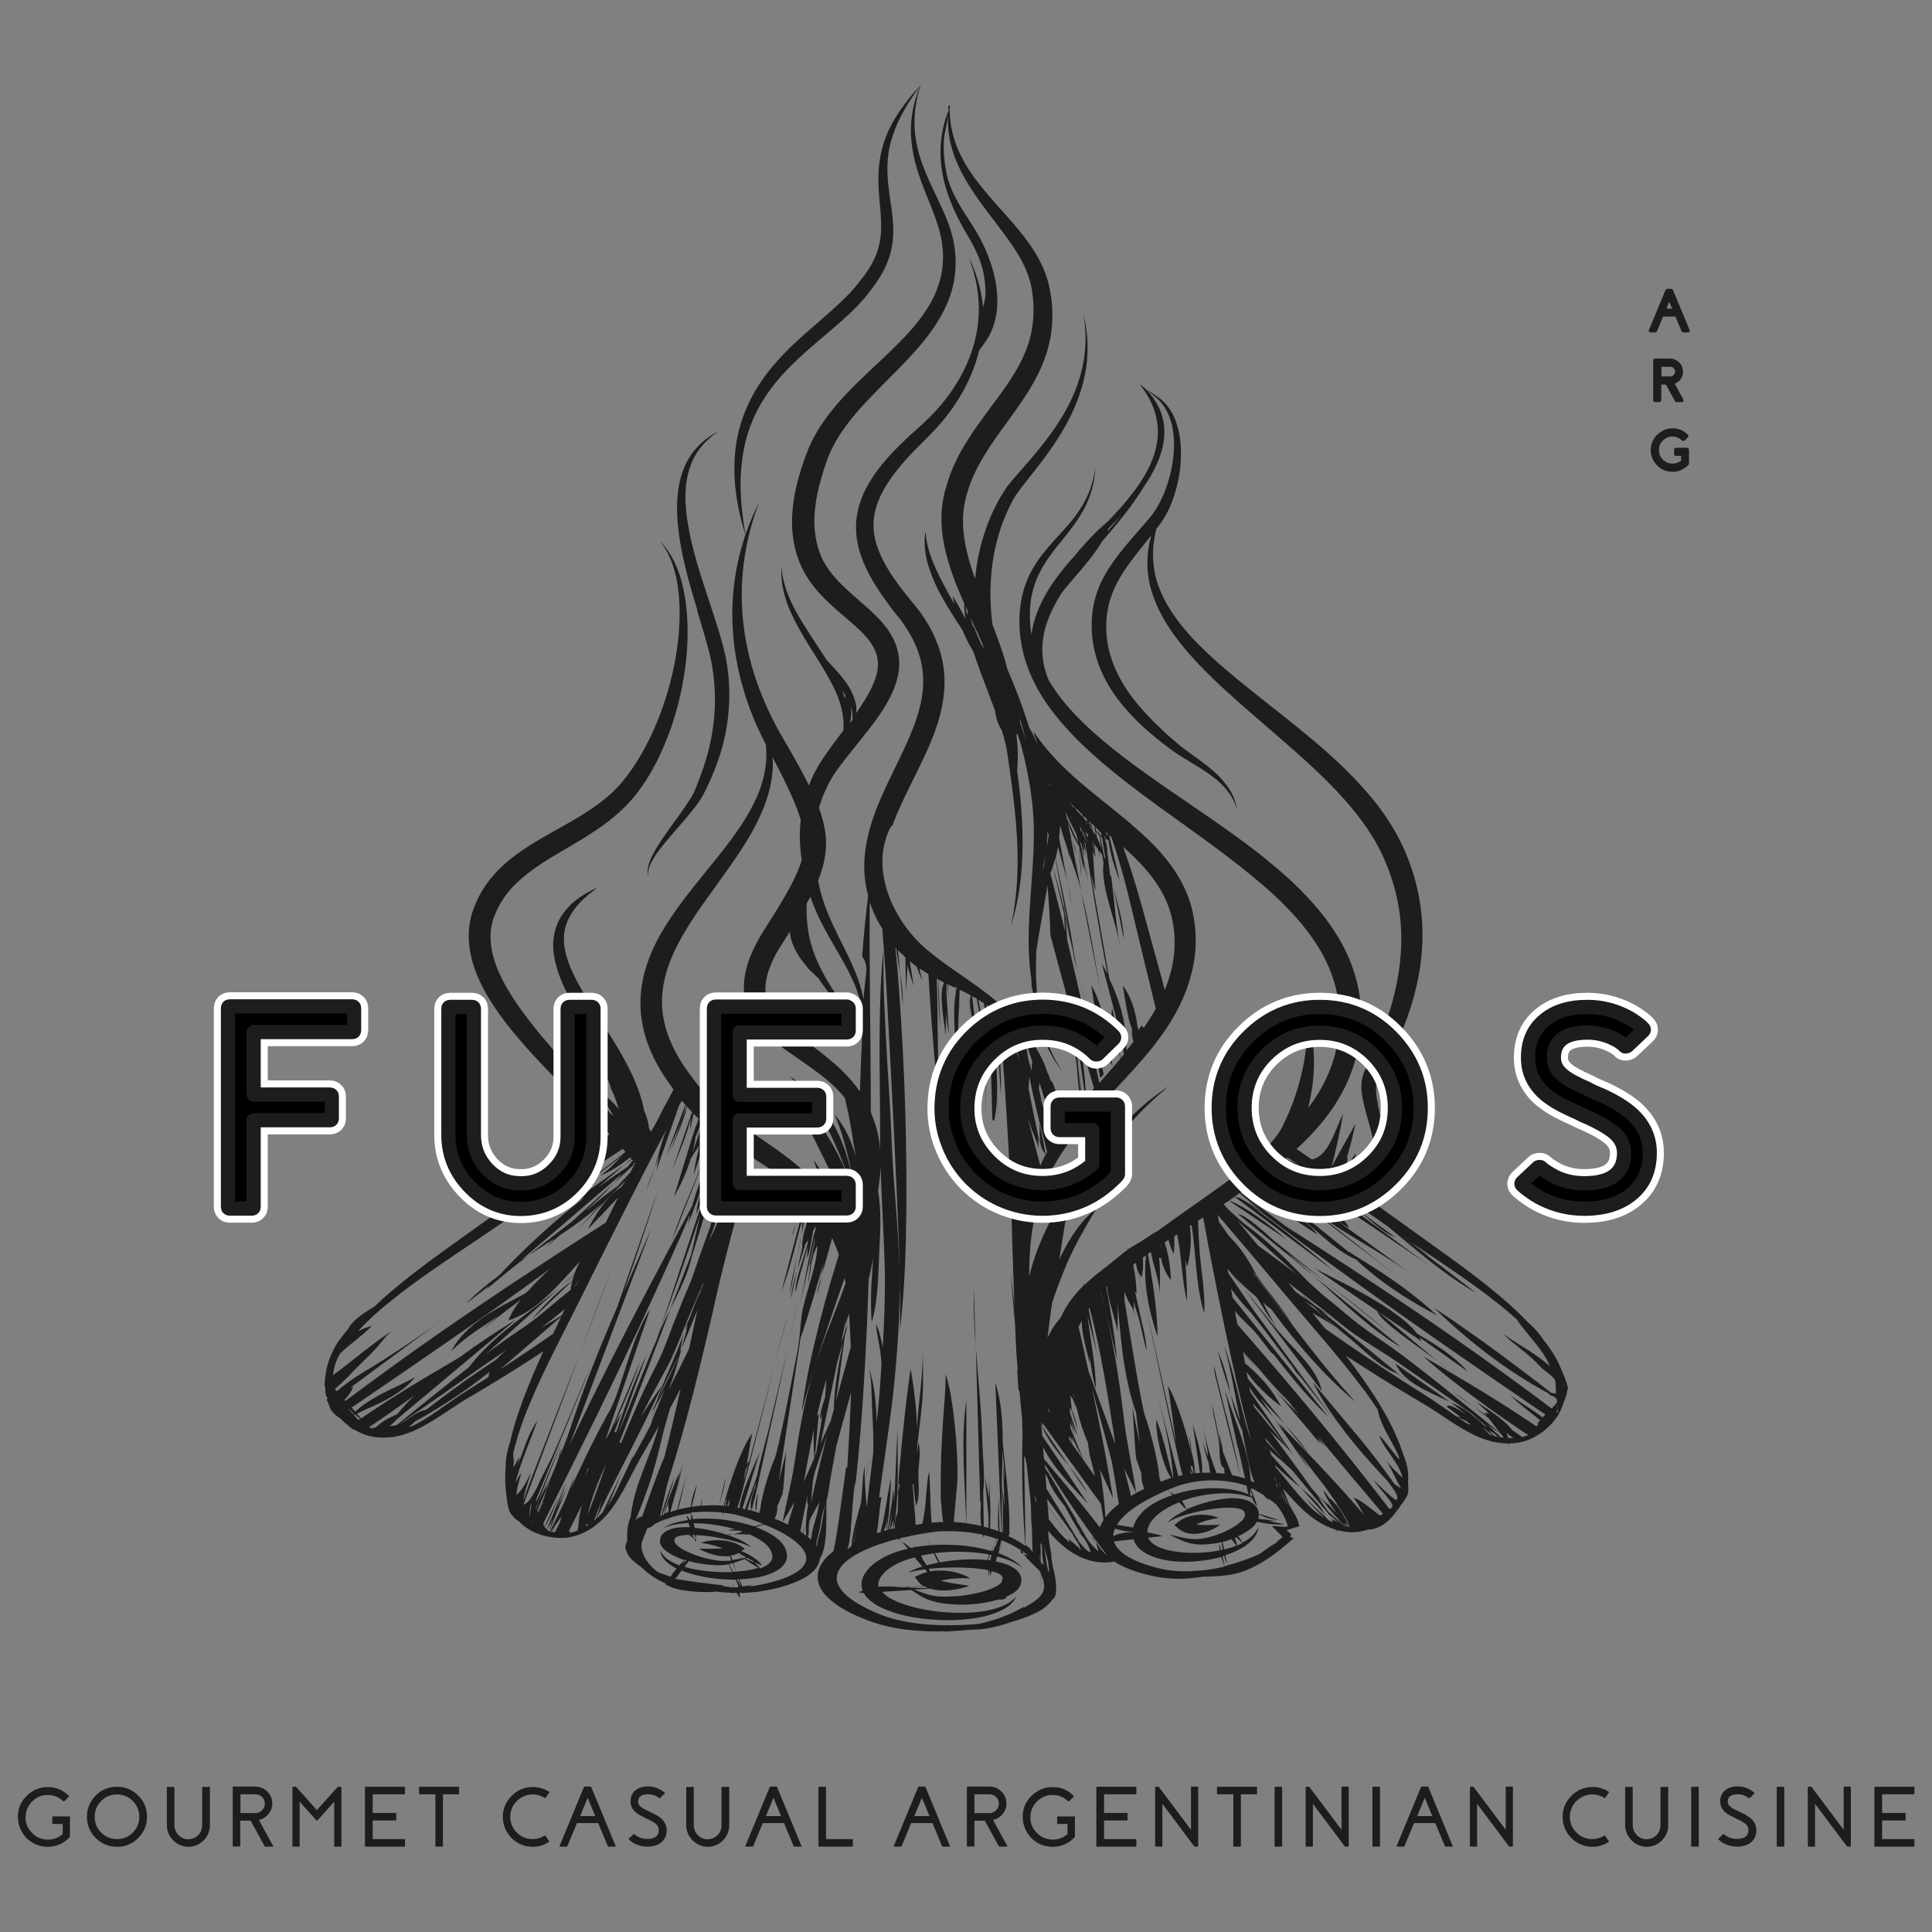 <?xml version="1.0" encoding="UTF-8"?>
<svg xmlns="http://www.w3.org/2000/svg" id="Layer_1" data-name="Layer 1" viewBox="0 0 110 110">
  <rect x="0" y="0" width="110" height="110" fill="#808080" stroke="none"/>
  <defs>
    <style>
      .cls-1 {
        stroke-width: .81px;
      }

      .cls-1, .cls-2, .cls-3 {
        stroke-linecap: round;
        stroke-linejoin: round;
      }

      .cls-1, .cls-3 {
        stroke: #1d1d1b;
      }

      .cls-4, .cls-3 {
        fill: #1d1d1b;
      }

      .cls-2 {
        fill: none;
        stroke: #fff;
        stroke-width: 1.61px;
      }

      .cls-3 {
        stroke-width: .17px;
      }
    </style>
  </defs>
  <path class="cls-4" d="M68.41,81.96c-.02-.06-.04-.11-.05-.15l.05.15Z"></path>
  <path class="cls-4" d="M89.28,79.11c-.01-.26-.25-.84-.48-1.36-.18-.42-.48-.91-.89-1.42-.26-.39-.56-.74-.85-.98-.47-.49-1-1-1.61-1.51-1.71-1.46-3.89-2.94-6.25-4.65-.37-.27-.75-.54-1.14-.81.01-.02.03-.03.04-.05.28-.38.53-.84.66-1.37.14-.53.17-1.12.12-1.71-.05-.59-.18-1.2-.31-1.8-.07-.3-.13-.61-.18-.91-.04-.3-.07-.6-.02-.85.02-.13.06-.23.12-.33.01-.02.04-.06.06-.1l.07-.12.13-.23c.17-.31.34-.62.5-.95.32-.65.63-1.34.89-2.07.52-1.46.87-3.09.85-4.82-.02-1.72-.44-3.51-1.25-5.15-.82-1.66-2-2.99-3.18-4.16-1.2-1.16-2.44-2.16-3.61-3.09-2.35-1.86-4.48-3.49-5.83-5.25-.67-.87-1.13-1.77-1.33-2.62-.2-.85-.16-1.63-.05-2.24.03-.16.06-.31.1-.45.11-.14.21-.27.32-.43.13-.19.24-.39.34-.58.19-.39.33-.78.44-1.17.22-.77.31-1.51.3-2.19,0-.68-.12-1.29-.31-1.8-.19-.51-.48-.89-.76-1.14-.14-.13-.28-.22-.4-.3-.03-.02-.06-.03-.08-.05-.02-.02-.05-.04-.08-.06-.05-.03-.1-.06-.14-.09-.17-.09-.24-.16-.24-.16,0,0,.07.08.22.19.04.03.08.06.13.1.02.02.04.04.07.06.02.03.06.05.08.07.11.08.23.19.35.33.24.27.46.65.6,1.14.14.48.19,1.07.15,1.7-.04.63-.18,1.33-.43,2.03-.12.35-.28.7-.47,1.04-.1.17-.2.33-.32.49-.11.15-.26.32-.4.48-.55.65-1.18,1.32-1.75,2.11-.29.4-.56.83-.78,1.3-.22.47-.38.99-.46,1.53-.08.54-.08,1.07-.03,1.59.06.53.18,1.02.35,1.5.34.94.87,1.76,1.45,2.44.58.69,1.2,1.26,1.8,1.75.3.25.6.48.89.69.3.22.59.4.87.57.56.34,1.07.64,1.47.95.41.3.72.62.93.91.21.29.33.55.41.73.07.18.1.28.1.28,0,0-.01-.1-.07-.29-.05-.19-.14-.46-.33-.79-.19-.32-.48-.69-.87-1.05-.39-.36-.88-.71-1.41-1.09-.26-.19-.54-.39-.8-.62-.27-.23-.55-.47-.82-.73-.55-.52-1.12-1.1-1.63-1.76-.51-.66-.96-1.42-1.24-2.26-.14-.42-.24-.87-.28-1.31-.04-.46-.04-.92.04-1.38.13-.91.54-1.74,1.06-2.49.45-.66.97-1.27,1.45-1.88,0,.02-.01.03-.02.05-.17.62-.29,1.43-.15,2.36.14.93.56,1.94,1.21,2.91,1.3,1.96,3.41,3.76,5.67,5.71,1.13.98,2.32,1.99,3.44,3.13,1.11,1.13,2.18,2.39,2.9,3.85.73,1.48,1.12,3.06,1.17,4.61.05,1.55-.22,3.06-.65,4.45-.22.7-.47,1.36-.75,2-.14.32-.29.63-.44.93l-.11.23-.05.11-.06.12c-.11.21-.16.43-.19.63-.05.41.01.78.08,1.11.07.34.16.65.24.95.17.6.33,1.16.41,1.69.08.54.09,1.05,0,1.52-.08.47-.26.9-.49,1.26-.01.02-.02.03-.03.05-.37-.26-.76-.53-1.14-.8.07-.16.14-.32.2-.49.23-.33.36-.89.39-1.21l-.49.81s.02-.09.02-.14l-.11.17c.08-.22.12-.44.11-.61l-.05.07c.25-.75.41-1.54.51-1.96l-1.36,2.44c.24-.93.48-2.01.65-2.99-.42.77-.81,2.43-1.78,2.58-.29-.2-.58-.39-.87-.59.66-.6,1.29-1.27,1.85-2.03.69-.94,1.25-2.04,1.55-3.24.15-.61.24-1.21.27-1.85.03-.63-.01-1.27-.13-1.91-.23-1.27-.77-2.48-1.5-3.55-.72-1.07-1.59-1.98-2.48-2.81-.9-.82-1.84-1.56-2.77-2.24-1.87-1.37-3.73-2.57-5.43-3.79-1.7-1.22-3.25-2.45-4.44-3.84-.39-.46-.74-.94-1.03-1.43-.77-1.82-.24-3.45.78-5.03.75-.94,1.67-1.86,2.25-2.86.86-1,1.71-2.01,2.34-3.05,1.24-1.78,1.9-3.86.15-5.64-.06-.06-.37-.31-.35-.29,2.35,2.98.3,5.64-1.8,7.83-.55.45-1.24,1.15-1.88,1.94-1.23,1.35-2.26,2.85-2.47,4.5-.02-.14-.05-.29-.06-.43-.07-.77-.03-1.5.16-2.16.18-.66.5-1.24.85-1.75.35-.51.74-.96,1.08-1.39.34-.43.64-.84.86-1.24.46-.79.62-1.49.69-1.96.06-.47.05-.72.06-.72,0,0-.01.25-.11.71-.1.46-.31,1.13-.8,1.86-.24.37-.56.75-.92,1.15-.36.4-.77.83-1.17,1.34-.4.51-.78,1.12-1.02,1.84-.24.72-.34,1.53-.3,2.36.04.84.23,1.71.58,2.56.35.85.85,1.66,1.46,2.42,1.21,1.53,2.78,2.86,4.47,4.15,1.69,1.29,3.53,2.53,5.34,3.91.9.69,1.8,1.41,2.65,2.19.84.79,1.64,1.64,2.28,2.6.65.95,1.11,1.99,1.31,3.07.1.54.14,1.08.12,1.62-.02.54-.09,1.09-.21,1.61-.24,1.04-.71,2-1.31,2.86-.08.12-.17.23-.26.34.45-1.72.45-3.64-.03-5.05.04,2.1-.5,4.28-1.45,6.16-.3.59-.81,1.06-1.23,1.54-.14.16-.44.4-.72.66-1.04.81-2.1,1.55-3.11,2.26-.7.49-1.39.98-2.04,1.46-.4.19-.8.53-1.18.73-.17.09-.32.19-.47.29-.01-.04-.02-.07-.02-.07,0,0-.01.04-.03.11-.34.24-.64.51-.99.79-.54.42-1.03.79-1.49,1.23l-.03-.14c0,.05,0,.11,0,.16-.28.27-.54.57-.78.91-.22.31-.38.61-.52.92-.05.05-.09.11-.15.17-.08.1-.16.21-.24.33-.12.18-.24.4-.36.63l.08-.62.13-.99.06-.38c.18-.58.4-1.15.63-1.72.51-1.32,1.18-2.44,1.88-3.63-.9.69-1.58,1.76-2.11,2.9l.34-2.12c.16-.33.32-.66.5-.99,1.12-2.11,2.44-3.84,3.51-4.99,1.07-1.15,1.86-1.73,1.85-1.74,0,0-.85.5-2,1.59-.56.53-1.19,1.21-1.82,2.01-.12.12-.24.25-.36.39-.92,1.03-2.08,2.58-2.95,4.53-.34.77-.61,1.55-.78,2.29,0-.07,0-.14,0-.21.01-1.22.1-2.63.54-4.08.11-.36.24-.72.41-1.08.16-.37.34-.72.54-1.08.41-.71.92-1.41,1.49-2.1,1.14-1.38,2.57-2.71,3.91-4.34.66-.82,1.3-1.73,1.78-2.77.24-.52.44-1.07.58-1.64.07-.29.13-.58.17-.88.04-.3.06-.6.06-.9,0-.61-.06-1.23-.21-1.84-.15-.61-.4-1.2-.71-1.75-.63-1.1-1.51-2-2.42-2.8-.91-.81-1.85-1.52-2.72-2.24-.87-.72-1.69-1.46-2.38-2.28-.17-.2-.34-.41-.49-.62l-.24-.33s-.05-.07-.08-.11c.12.34.23.69.33,1.03,0,0,0,0,0,0,0-.02,0-.03-.01-.05-.17-.53-.41-.96-.55-1.19-.05-.17-.1-.34-.16-.5-.34-1.04-.72-1.99-1.09-2.85-.07-.3-.16-.61-.26-.91-.17-.53-.37-1.06-.58-1.6-.18-1.36-.15-2.7.07-3.93.16-.87.4-1.69.74-2.44.08-.19.17-.37.26-.55.09-.18.19-.35.29-.5.22-.31.47-.63.71-.93.97-1.21,1.82-2.38,2.37-3.52.56-1.13.84-2.19.93-3.07.09-.88.02-1.57-.05-2.02-.07-.45-.14-.69-.14-.69,0,0,.05.24.09.69.04.46.06,1.14-.09,1.99-.15.85-.48,1.86-1.09,2.91-.6,1.06-1.47,2.14-2.5,3.3-.26.3-.52.59-.78.93-.13.19-.24.37-.35.55-.11.19-.21.38-.31.58-.4.79-.7,1.66-.91,2.59-.11.48-.18.99-.23,1.5-.36-1.03-.67-2.1-.69-3.19,0-.33.01-.66.07-.98.03-.16.06-.32.1-.48.04-.16.1-.33.15-.5.22-.66.53-1.29.92-1.92.76-1.25,1.74-2.4,2.53-3.68.39-.64.74-1.33.97-2.04.23-.72.35-1.46.35-2.18,0-.36-.02-.71-.07-1.05-.05-.34-.11-.68-.21-1.02-.2-.66-.51-1.25-.85-1.77-.69-1.03-1.46-1.83-2.12-2.58-.66-.75-1.23-1.44-1.63-2.11-.41-.67-.66-1.3-.79-1.84-.14-.54-.17-.98-.18-1.27,0-.09,0-.17,0-.23.01-.04.03-.08.04-.12l-.04.02c0-.08,0-.12,0-.12,0,0,0,.05-.02.13l-.08.04c.02.06.03.13.04.2,0-.02.01-.04.02-.05,0,.04,0,.08-.01.13,0,.04,0,.09,0,.14,0-.08,0-.15,0-.22-.09.23-.18.46-.24.69-.64,2.37.14,4.49,1.32,6.46.62,1.04.97,1.9,1.01,3.12.01.39-.05.68-.14.95-.02-.22-.05-.42-.08-.61-.13-.75-.33-1.3-.48-1.67-.15-.37-.25-.55-.25-.55,0,0,.08.19.2.57.12.38.27.94.34,1.68.07.74.04,1.65-.24,2.66-.27,1-.79,2.08-1.58,3.11-.4.52-.86,1.02-1.38,1.49-.26.23-.55.49-.83.75-.28.26-.56.54-.84.83-.55.59-1.1,1.25-1.52,2.06-.21.4-.38.85-.48,1.33-.1.48-.12.98-.05,1.48.13,1,.57,1.9,1.08,2.73.26.41.54.81.83,1.2.15.19.3.39.45.57.08.09.14.17.2.26.07.09.13.18.19.27.5.74.87,1.56.99,2.44.12.87,0,1.79-.3,2.71-.59,1.84-1.68,3.54-2.38,5.42-.35.94-.61,1.94-.63,2.96-.02.62.07,1.23.22,1.81-.14,1.15-.26,2.31-.34,3.47.18.24.28.55.23.92-.06.5-.11,1.01-.16,1.52-.01-.07-.03-.15-.04-.23-.16-.77-.53-1.66-1.03-2.65-.48-.98-1.08-2.08-1.4-3.37-.04-.17-.07-.34-.11-.52.01-.03.02-.05.03-.08.17-.42.3-.86.37-1.33.07-.46.07-.94,0-1.39-.07-.48-.2-.91-.35-1.33.07-.25.16-.51.26-.76.08-.18.16-.36.25-.54.09-.18.18-.34.29-.52.44-.68,1.01-1.35,1.58-2.07.57-.72,1.18-1.46,1.66-2.39.23-.46.44-.98.51-1.57.07-.59-.04-1.22-.31-1.76-.26-.54-.64-.97-1.02-1.35-.38-.38-.78-.71-1.16-1.05-.76-.66-1.46-1.33-1.86-2.15-.4-.83-.52-1.77-.44-2.71.08-.94.34-1.88.65-2.79.29-.87.77-1.64,1.33-2.36.56-.72,1.2-1.37,1.84-2.02,1.27-1.28,2.57-2.52,3.4-4.03.42-.75.69-1.56.77-2.37.08-.81,0-1.57-.2-2.28-.2-.7-.49-1.3-.75-1.87-.27-.56-.52-1.09-.73-1.59-.42-1-.61-1.91-.63-2.67-.02-.76.1-1.35.19-1.75.1-.39.17-.59.17-.6,0,0-.09.19-.22.58-.13.39-.3.97-.34,1.76-.04.78.09,1.76.45,2.82.18.53.4,1.08.63,1.65.23.57.47,1.18.61,1.82.14.63.18,1.33.07,2.02-.11.69-.38,1.38-.78,2.03-.8,1.31-2.07,2.45-3.4,3.7-.66.63-1.35,1.29-1.98,2.06-.63.76-1.22,1.66-1.58,2.67-.35.96-.66,1.98-.76,3.09-.11,1.1.03,2.3.55,3.37.54,1.1,1.4,1.87,2.17,2.54.78.67,1.55,1.28,1.91,1.99.18.35.25.72.22,1.1-.03.38-.17.78-.36,1.17-.24.5-.55.97-.88,1.44.01-.1.02-.2.02-.31-.01-.17-.05-.32-.1-.48-.1-.33-.27-.66-.5-.98-.39-.53-.8-.94-1.11-1.28-.43-.69-.87-1.32-1.24-1.92-.38-.6-.69-1.16-.89-1.66-.42-.99-.41-1.69-.42-1.69.01,0-.11.69.22,1.76.16.53.43,1.13.79,1.77.35.63.78,1.3,1.22,2,.43.7.81,1.38,1.04,2.03.22.62.29,1.23.25,1.74-.5.66-1.01,1.32-1.44,2.04-.11.2-.23.41-.32.61-.07.16-.14.32-.2.48-.32-.66-.67-1.28-1.01-1.88l-.55-.95c-.18-.3-.34-.61-.49-.91-.31-.61-.57-1.22-.8-1.82-.45-1.2-.72-2.38-.86-3.46-.28-2.18,0-3.99.28-5.19.3-1.21.58-1.85.57-1.85,0,0-.34.61-.76,1.8-.4,1.19-.85,3.01-.72,5.31.06,1.14.27,2.39.67,3.68.2.65.44,1.3.74,1.96.15.33.31.66.48.99h0c.04.42.04.88-.04,1.37-.12.8-.44,1.67-.96,2.55-.51.89-1.19,1.79-1.96,2.74-.77.96-1.63,1.97-2.43,3.15-.4.59-.78,1.23-1.09,1.94-.31.71-.55,1.49-.63,2.32-.09.83,0,1.7.24,2.52.24.82.63,1.59,1.09,2.3.17.26.35.5.52.74-.19.38-.39.75-.6,1.12-.2.44-.43.86-.68,1.28l-.11-.17c-.04-.36-.13-.71-.29-1.04-.02-.1-.04-.2-.06-.3-.18-.78-.55-1.66-1.04-2.56-.49-.91-1.11-1.85-1.73-2.83-.62-.98-1.19-1.91-1.5-2.82-.15-.45-.24-.89-.23-1.3,0-.41.11-.79.27-1.11.32-.65.79-1.07,1.11-1.35.33-.27.53-.41.52-.41,0,0-.22.09-.6.3-.37.22-.93.56-1.4,1.25-.23.34-.41.78-.48,1.27-.07.49-.02,1.03.12,1.55.18.68.47,1.34.83,1.99.4,1.05.95,2.14,1.59,3.16.07.19.13.38.2.57.18.47.38.93.57,1.4-.05-.09-.09-.18-.15-.26l.27.58c.1.26.19.52.27.79-.34-.4-.91-.97-1.38-1.15.22.38.57.74.82,1.11.09.13.17.29.27.45-.08-.08-.16-.14-.23-.2l-.48-.78c.14.23.28.48.42.73-.05-.04-.1-.08-.15-.11-.32-.38-.65-.76-.99-1.14-.87-.99-1.81-2.02-2.74-3.14-.46-.56-.92-1.15-1.34-1.76-.42-.62-.81-1.27-1.09-1.95-.28-.68-.45-1.41-.4-2.11.01-.17.04-.35.08-.52.03-.16.1-.33.17-.51.14-.35.32-.67.53-.98.43-.62,1.02-1.13,1.65-1.59.64-.46,1.33-.86,2.02-1.26.69-.41,1.38-.82,2.03-1.3.65-.48,1.25-1.02,1.75-1.64.97-1.23,1.58-2.56,2.03-3.83.44-1.27.7-2.5.84-3.64.27-2.27.02-4.14-.43-5.33-.22-.6-.49-1.02-.69-1.28-.2-.26-.33-.38-.33-.38-.02,0,.51.52.83,1.72.33,1.19.41,3.01,0,5.17-.21,1.08-.53,2.24-1.02,3.42-.49,1.18-1.14,2.4-2.04,3.46-.89,1.04-2.17,1.81-3.56,2.58-.69.39-1.42.79-2.14,1.29-.71.49-1.42,1.1-1.97,1.88-.27.39-.5.81-.67,1.25-.08.22-.17.44-.22.69-.05.24-.09.48-.1.72-.06.97.19,1.88.53,2.67.35.8.8,1.5,1.26,2.14.47.65.97,1.24,1.46,1.8,1,1.12,1.99,2.11,2.91,3.04.66.67,1.28,1.3,1.85,1.92-2.2,1.47-4.26,2.93-6.17,4.29-2.36,1.71-4.55,3.19-6.25,4.65-.35.29-.67.58-.97.87-.6.37-1.24.75-1.52,1.32-.17.18-.32.38-.46.57-.16.21-.28.42-.38.64-.21.4-.36.87-.41,1.33-.03.11-.05.23-.04.35-.02.07-.03.13-.03.18,0,.1.03.22.06.34-.02.07-.03.16,0,.24.02.1.06.18.11.25,0,0,0,.01,0,.02-.02.02-.04.05-.06.07,0,0,0,0,0,0,.02.04.05.08.07.12,0,.01.02.03.02.04h0s0,.02.01.04c0,0,.01.02.02.03,0,0,0,0,0,0,0,0,0,0,0,.01.02.05.05.09.06.14,0,.02,0,.03,0,.05.05.11.12.22.21.31.13.14.27.24.4.32.13.14.27.27.44.4.06.06.13.12.22.17-.01.01-.03.02-.04.03h.08c.06.03.12.06.19.09.02,0,.03.02.05.03.04.02.08.04.12.06.47.24,1.12.38,1.88.28.06,0,.12,0,.18,0l-.05-.02c.19-.03.39-.07.59-.14,1.16-.36,2.25-1.22,3.39-1.93,1.17-.69,2.47-1.47,3.78-2.32.24-.16.48-.31.73-.47-.43.94-.81,1.83-1.13,2.68-.33.88-.59,1.71-.76,2.46-.15.45-.27.99-.25,1.41v-.05c-.04.46-.05.88-.01,1.23.05.57.12,1.19.24,1.42.03.07.09.14.16.21.07.12.19.22.33.3.04.03.06.05.06.05h0c.14.14.32.3.56.44.04.02.07.05.12.07.09.05.2.1.31.14.23.1.5.17.81.22.18.03.38.05.58.04.04,0,.09,0,.13,0,.69-.03,1.56-.35,2.34-1.18.84-.89,1.38-2.17,2.03-3.35.34-.58.69-1.19,1.05-1.83-.07.25-.14.5-.23.75-.31.92-.69,1.78-.99,2.7-.19.57-.31,1.15-.39,1.73-.17.4-.2.9-.19,1.36,0,0-.01.02-.01.02-.11.21-.1.39-.05.5,0,.02.02.03.02.04.06.29.37.58.69.82,0,.01.01.02.02.04v-.03c.06.05.13.1.19.14.36.36.84.68,1.31.87,0,.01.01.03.03.04,0,0,0,.02,0,.03.02.06.05.05.08.04.47.34,2.04.46,2.81.37.29.04.6.06.93.07-.04.02-.08.03-.11.05.05,0,.1-.02.15-.05.06,0,.11,0,.17,0,.07.11.13.21.2.3,0-.1-.02-.2-.04-.3.05,0,.1,0,.15,0l.08.05s-.02-.03-.02-.05c.02,0,.03,0,.05,0,.01.02.02.04.04.05l-.02-.05c.29-.01.6-.04.9-.08.86-.14,1.77-.35,2.53-.78.37-.21.69-.5.81-.84.03-.08.05-.15.05-.23.47-.68.36-2.2.39-3.28.05-.22.1-.44.13-.66.02-.14.04-.28.06-.43.11-.6.29-1.7.36-1.98,0,0,0,0,0,0,0,0,0-.02,0-.02,0,0,0-.01,0-.02.26-.99.55-2.02.85-3.09-.06,1.54-.13,2.98-.22,4.3l-.06-.05c-.2,1.35-.53,4.07-.73,4.8-.05.04-.1.07-.15.12-.41.34-.7.76-.74,1.2-.05.44.16.87.48,1.21.67.7,1.65,1.14,2.62,1.49,1.04.36,2.14.49,3.15.53.38.01.74,0,1.09,0l-.09.03c.07-.02.14-.02.21-.03.41-.02.81-.05,1.18-.09.26,0,.51-.01.76-.04.42-.05.79-.14,1.17-.25.13-.04.25-.09.38-.13.32-.09.61-.18.87-.28.1-.03.2-.07.3-.12.12-.05.23-.1.33-.15.32-.16.51-.31.63-.43.1-.09.19-.18.25-.29.02-.01.04-.03.06-.05.03-.02.05-.04.07-.06.05-.07.08-.16.1-.27,0-.01,0-.02,0-.04.06-.4-.04-.99-.2-1.59-.03-.2-.05-.41-.08-.61v-.06s0,.02,0,.03c-.05-.32-.1-.64-.14-.95,0-.11-.01-.22-.02-.34.32.38.66.72,1.04,1.01.91.69,1.82.86,2.5.77.04,0,.09,0,.13-.02.03,0,.05-.01.08-.02.74.48,1.62.71,2.44.88.91.17,1.79.12,2.56,0,.03,0,.05,0,.07-.01.45,0,.9-.03,1.32-.08,1.44-.15,2.74-1.13,3.84-2.11-.07-.02-.15-.06-.22-.09.03-.04.06-.09.09-.13-.05-.03-.11-.09-.17-.14.01-.05.02-.08.02-.07,0,0,0,.02-.03.06-.03-.03-.06-.06-.1-.08.05-.02.11-.04.16-.06-.02.05-.04.07-.04.07,0,0,.03-.03.06-.08.18-.06.36-.1.55-.16-.05-.3-.18-.58-.36-.84-.06-.14-.14-.27-.22-.4l.09.22s0,0,0,0l-.11-.26s.02.03.03.05l-.37-.93c.62.71,1.23,1.39,1.95,1.85.35.23.7.39,1.03.49.06.06.13.12.19.17l-.13-.15c.55.16,1.05.17,1.46.08.04,0,.09-.02.13-.03.08-.02.15-.04.22-.06.64-.01,1.22-.46,1.61-1.03.11-.13.2-.25.26-.36h0s.34-.42.41-.67c.03-.13.02-.37,0-.64.06-.55-.06-1.07-.29-1.62-.32-1.06-1-2.4-1.99-3.84-.38-.57-.81-1.15-1.27-1.75.29.19.58.38.87.56,1.31.85,2.61,1.63,3.78,2.32,1.14.71,2.23,1.57,3.39,1.93.14.04.28.08.41.11l.03.02s0-.01,0-.02c.26.06.52.08.75.08l.08.1s-.01-.07-.02-.1c.54,0,1.01-.13,1.36-.31.04-.02.08-.04.12-.06.18-.1.34-.21.49-.32.24-.19.44-.39.6-.59.07-.09.14-.18.2-.27.03-.04.04-.08.07-.12.14-.25.22-.47.28-.66h0s.22-.5.21-.76ZM63.11,30.09c.24-.24.5-.5.75-.77-.26.32-.54.63-.81.94.02-.06.04-.11.06-.17ZM48.44,40.22c.02.07.05.13.06.18.03.12.04.25.04.37,0,.07,0,.14,0,.21-.05.07-.1.14-.15.2.05-.18.09-.42.08-.69,0-.1-.02-.19-.03-.27ZM47.96,39.32c.06.1.13.19.18.29l-.03.16c-.04-.15-.1-.3-.15-.44ZM35.78,88.03s0-.01,0-.02c0,0,0,0,0,0h0ZM59.87,88.6s-.02-.07-.03-.1c0-.14-.02-.29-.03-.46l.06.56ZM76.68,67.01s.05-.05.07-.08l-.18.42s-.06-.04-.09-.06c.08-.07.15-.17.19-.28ZM75.31,67.34v.02c-.06-.03-.1-.05-.15-.08-.01-.03-.03-.06-.05-.08.07.05.13.1.2.15ZM73.26,65.94c.06.05.13.1.2.14l-.2-.14s.03-.02.04-.04c.23.15.45.3.68.45,0,0,0,0,.01,0-.19-.09-.37-.18-.54-.28l.21.15-.44-.27s.02-.02.03-.03ZM73.22,65.97c.28.23.58.42.89.58l.62.45.28.2s-.06-.03-.1-.05l-.11-.08s-.05-.05-.08-.07l-.02.05s-.08-.04-.13-.06l.12.08v.03s-.24-.17-.24-.17c.04.02.08.04.11.06l-.25-.16-1.13-.84s.02-.01.03-.02ZM73.16,66.02s.05.07.07.11l-.11-.07s.03-.02.04-.04ZM73.08,66.08c.08.07.16.13.24.19.15.2.35.4.56.58l-.29-.21c-.18-.21-.36-.4-.54-.55,0,0,.02-.01.02-.02ZM72.57,66.49s.02.02.04.04l-.11.02s.04-.04.07-.05ZM67.4,70.03c0,.05,0,.12,0,.17,0-.05,0-.11,0-.16,0,0,0,0,.02,0ZM66.12,70.89s0,.06-.01.09c-.01-.02-.03-.04-.04-.05.02-.01.04-.02.05-.04ZM64.05,72.4s0,0,0,.01c0,0-.01,0-.02,0,0,0,.01,0,.02-.01ZM64,73.48c.14.45.35.8.47.97.07.21.13.41.18.6l-.12-.51s.02.03.02.03c0,0,.02-.19,0-.46,0,.02.01.04.02.06.09.36.22.71.31,1.05.14.55.25,1.16.41,1.72-.02-.44-.11-.9-.21-1.37,0,0,0,.02,0,.03l-.46-2.08c.06.08.09.13.09.13,0,0,0-.63-.13-1.32-.02-.08-.03-.16-.05-.24,0-.03,0-.05,0-.08.05-.04.09-.07.14-.11v.02c.02.11.04.22.07.31l.46,2.1c-.16-.77-.31-1.46-.43-2.01.1.25.23.41.23.41,0,0,.1-.44.08-.92,0-.06-.01-.13-.02-.19.06-.04.13-.09.19-.14,0,.09-.02.2-.03.32-.03.46-.03,1.11.07,1.81.2,1.4.63,2.48.62,2.48,0,0-.01-1.16-.21-2.54-.13-.92-.27-1.72-.34-2.16.05-.04.1-.07.16-.11.15.77.45,1.52.52,2.31,0-.63.03-1.35-.05-2.01.04.04.07.08.07.08,0,0,.02-.02.05-.06,0,.04.01.08.02.12.13.71.55,1.17.54,1.16,0,0-.02-.59-.13-1.24-.07-.36-.16-.68-.23-.9.07-.05.14-.1.22-.14.08.32.22.65.28.79.08-.3.04-.67.05-1,.05-.04.11-.07.16-.11.27,1.24.26,2.63.57,3.82,0-.78-.06-1.62-.11-2.43.05.28.11.46.11.46,0,0,.21-.68.21-1.53,0-.29-.02-.56-.06-.79.03-.02.07-.05.1-.07.27,1.66.23,3.42.72,5.02.07-1.1-.16-2.32-.25-3.41-.04-.57-.08-1.25-.1-1.85.07-.05.14-.09.21-.13.03-.02.05-.03.08-.05.1.54.21,1.08.3,1.61.32,1.67.64,3.28.96,4.8.48,2.31.98,4.41,1.47,6.29-.06-.18-.12-.35-.17-.52-.49-1.61-.77-3.33-1.37-4.89.41,1.36.63,2.89.93,4.33-.18-.51-.37-1.01-.54-1.52.04.17.07.33.11.49.11.51.32,1.03.54,1.55.15.81.43,2.4.7,2.95-.07-.03-.15-.07-.22-.1-.08-1.7-1.01-3.7-1.47-5.17l.72,3.2c-.22-.61-.44-1.21-.66-1.81-.23-.93-.47-1.85-.68-2.79,0,.2.03.39.07.59l1.41,5.62c-.22-1.14-.5-2.26-.78-3.38l.69,1.94.38,1.67c-.23-.08-.48-.14-.74-.19-.17-.4-.34-.91-.51-1.3-.06-.37-.13-.74-.23-1.04l.13.83s0-.01,0-.02l-.53-2.54c.07.84.36,1.64.42,2.5.02.3-.02,1.08.27,1.16,0,.11.02.22.02.33-.15-.02-.3-.03-.46-.04-.22-.58-.46-1.25-.57-1.86,0,.07.02.13.02.2l-.2-.96c.06.34.15.85.24,1.35.01.11.02.22.03.33l-.35-.96c.12.36.23.94.39,1.33.02.19.05.37.08.55-.15,0-.31,0-.46,0,.07-.83-.32-2.05-.53-2.76l.41,2.77c-.09,0-.18,0-.27.02l-.03-.14c0-.09,0-.17-.02-.27h.01s-.02-.07-.02-.1c-.03-.24-.08-.47-.15-.68-.03-.35-.06-.7-.14-.99l.11.92s0-.02,0-.03v.02c-.22-.9-.47-1.69-.69-2.3-.32-.92-.64-1.44-.64-1.43.01,0,.12.6.24,1.57.07.5.15,1.11.25,1.77l-1.74-7.88c.53,2.51,1.23,5.86,1.68,7.88.22.99.38,1.66.42,1.77-.05.01-.1.02-.15.03-.03,0-.06.02-.09.02l-1.13-4.42c.35,1.47.73,2.99.84,4.5,0,0-.02,0-.03,0-.27-1.08-.54-2.32-.93-3.28-.06.63.28,2.47.84,3.31-.05.02-.1.03-.15.05-.15.06-.31.11-.46.17-.05-.21.1.15-.05-.21l-.08-.64c-.21-1.15-.49-2.17-.75-2.91-.17-.49-.72-3.77-1.16-6.54,0-.22-.01-.44-.02-.66,0,.02,0,.03.01.05ZM69.43,69.82s.04.06.05.09c-.01-.01-.03-.02-.04-.04,0-.02,0-.04,0-.06ZM72.09,82.04l-.07-.19,1.02,1.24s.01.01.02.02l-.97-1.06ZM72.1,82.54l-.03-.03c-.02-.07-.04-.13-.06-.2.02.04.03.08.05.12.01.04.03.07.04.11ZM71.41,80.11l-.07-.2c.26.3.51.57.64.74.45.59.88,1.2,1.32,1.79l-1.89-2.33ZM71.31,85.21s-.09-.05-.14-.08c.02-.11.03-.22.04-.33.03.14.06.28.11.41ZM66.86,86.48c.24-.11.62-.24,1.1-.36.48-.12,1.07-.23,1.71-.27.31-.02.65-.01.9.05.24.08.3.14.31.35.01.16-.16.35-.39.52-.22.17-.49.31-.76.44-.28.12-.52.21-.82.29-.27.08-.52.12-.75.13-.47.02-.88-.1-1.15-.16l-.44-.1.38.19c.25.11.6.31,1.19.37.29.03.61,0,.94-.04.15-.02.31-.05.48-.09,0,.14.03.28.06.44-.03,0-.07.02-.1.02l-.09-.37c-.01.12,0,.25.02.38-.58.12-1.26.17-1.97.13-.48-.03-.98-.11-1.4-.27-.35-.14-.61-.33-.71-.58l.81-.09c-.2-.08-.51-.15-.86-.2,0-.01,0-.03,0-.04.06,0,.13,0,.18,0l-.18-.02c.03-.27.17-.54.39-.77.27-.29.65-.53,1.05-.73.12-.06.25-.11.38-.16.13.15.27.29.43.42-.36.17-.63.33-.8.46-.21.16-.27.27-.27.27,0,0,.11-.09.35-.2ZM70.31,87.57s.06-.03.09-.04c.04.04.07.07.11.1.07.08.14.16.22.23-.09.05-.19.09-.29.13-.03-.13-.08-.28-.14-.42ZM70.4,88c-.12.05-.24.09-.37.13-.1.03-.22.06-.33.09l-.1-.43c.16-.04.32-.08.47-.14.02,0,.04-.01.05-.02.08.13.19.26.28.37ZM65.05,86.09c-.25.25-.45.55-.53.88l-.93-.15c.33-.54.96-1,1.62-1.37.09-.05.19-.1.28-.15.15-.08.29-.15.44-.22.12-.06.24-.11.36-.17.06-.03.12-.05.18-.08.11.09.21.19.3.29-.13.04-.26.09-.39.14-.16.07-.32.14-.48.22-.05.03-.1.05-.15.08-.26.15-.5.32-.71.52ZM66.87,85.1l-.26-.16s-.08-.08-.13-.11c.31-.13.61-.25.91-.33.05-.01.09-.02.14-.03.1-.02.2-.05.3-.07,1.13-.22,2.26-.11,3.14.19l.11.5s-.03-.02-.05-.03c-.38-.17-1.03-.32-1.85-.33-.41,0-.85.03-1.32.11-.04,0-.07.01-.11.02-.29.05-.58.13-.87.22ZM67.9,83.48h0c.03.14.05.27.07.41,0,0-.01,0-.02,0-.04-.07-.08-.15-.12-.24l-.04-.17h.1c.01.12.03.24.05.34l-.04-.34ZM67.92,83.89s-.01,0-.02,0l-.03-.12s.03.08.05.12ZM67.86,83.9s-.05,0-.07,0c0-.06-.02-.14-.03-.2,0-.02,0-.04,0-.06.03.1.06.18.1.26ZM63,73.29s.03-.02.04-.04c.02.73.48,1.86.59,2.58,0-.52.02-1.08,0-1.63.07.71.14,1.63.26,2.63.14,1.13.35,2.15.56,2.87.08.29.16.53.23.71.1.83.18,1.49.22,1.82l-.44-2.18c.06.26.16,2.7.23,2.94,0,0,0,0,0,0-.01.06.03.17.09.3.07.22.14.43.21.61,0,.15,0,.32.04.49.03.13.07.26.12.38-.15.07-.3.15-.46.23-.1.06-.2.12-.31.18-.05-.39-.23-.92-.37-1.57l.68,1.39c-.11-.78-.55-2.97-.67-3.99-.24-1.99-.53-4.18-1.1-6.44.46,1.8.68,2.88.68,2.88,0,0-.13-1.6-.61-4.15ZM62.68,73.6s0,0,0,0c.08.31.16.6.23.88-.08-.29-.16-.58-.24-.87,0,0,0,0,0,0ZM61.59,75.2c0,.82.29,1.68.45,2.43l-.03-.48c.12.63.19,1.32.39,1.92-.03-1.41-.31-2.77-.48-4.14.18.78.42,1.55.58,2.36l-.52-2.76s.03-.05.05-.07c.03.12.07.25.1.37.55,2.17.9,4.35,1.21,6.32.06.37.11.73.16,1.08l-1.54-4.21c-.17-.81-.36-1.64-.55-2.48.06-.11.12-.23.18-.34ZM61.65,80.23c-.01-.07-.03-.14-.04-.21,0,0,0,.01,0,.02,0,.05.02.12.03.19ZM61.11,79.4c.02.07.05.13.07.19,0,.02,0,.05.01.07l-.09-.24s0-.01,0-.02ZM61.02,80.23l-.09-.8c.04.08.08.15.13.2,0,0,0-.01,0-.02.08.2.16.39.25.58.15.68.38,1.38.63,1.95,0,.03.01.07.01.1.02.15.04.27.06.37,0,.02,0,.04,0,.06.01.06.02.11.02.13.12.45.23.87.32,1.27-.43-.62-.88-1.26-1.34-1.9l-.02-.32.14.36c-.03-.14-.08-.28-.12-.42.23.47.47.93.69,1.34l-.75-1.82-.02-.29c.12.29.24.55.31.74l-.3-.96c.13.33.27.66.42.96l-.44-1.32c0-.09,0-.19,0-.28.02.04.05.08.07.09l.37,1.16c-.06-.4-.19-.8-.35-1.18ZM60.87,81.86s.02-.06.04-.09c.03.13.07.26.1.38-.05-.07-.1-.14-.15-.22h0s0-.05.01-.08ZM59.76,80.43s-.04-.06-.06-.09c0-.03,0-.05,0-.08,0-.08,0-.17,0-.27,0,.16.03.31.07.44ZM59.36,81.02c.31.44.63.89.96,1.34.82,1.14,1.61,2.23,2.36,3.26.06.35.11.66.15.93-.03.04-.06.08-.08.13-.05.09-.09.19-.13.28-.9-1.16-1.73-2.17-2.38-2.94l-.8-.95c-.02-.22-.04-.45-.05-.68.58,1.19,1.73,2.34,2.55,3.22l-2.6-3.86c-.02-.27-.04-.54-.07-.81.05.19.09.3.09.3,0,0,0-.08,0-.23ZM59.32,87.97c0,.21.02.42.03.64.02.18.04.35.07.5-.06-.07-.11-.12-.17-.17,0-.22,0-.44,0-.66,0-.15,0-.31-.02-.46.02.07.05.11.09.15ZM59.18,88.25l.02.64c-.01-.12-.03-.24-.04-.36,0,.03.02.07.03.1v-.39ZM59.18,88.88s0,0,0,0c0,0,0-.01,0-.02,0,0,0,.01,0,.02ZM58.94,85.06c.02.16.05.31.06.45-.02-.03-.04-.06-.06-.09v-.37ZM58.65,85.2c.02.21.04.41.05.6,0,.4.01.81.05,1.2.03.4,0,.92.05,1.38-.07-.11-.14-.2-.2-.25-.06-.05-.13-.11-.21-.16l-.08-5.02h.05c.03.13.06.25.09.38.07.65.13,1.28.2,1.87ZM57.47,87.29c0-.1,0-.21,0-.31,0-.13,0-.27,0-.41-.03-1.46-.23-2.96-.38-4.42,0-1.17-.07-2.34-.42-3.44l.35,8.53s-.07-.03-.11-.04l-.05-2.06c0,.34-.07,1.48-.02,2.04-.15-.06-.3-.11-.46-.15,0-.19,0-.38,0-.57.04-.74-.06-1.64-.06-2.3l-.02,1.17c-.05-.4-.12-.79-.22-1.17l.2,2.16v.67c-.1-.02-.19-.05-.27-.07l-.03-2c.11-.86-.03-2.04-.05-2.78-.04-1.81-.24-3.62-.37-5.43l.25,8.86s.03-.08.05-.12c-.04.5-.05,1,0,1.43-.27-.06-.55-.12-.84-.15v-7.01c-.34,2.3-.07,4.68-.01,7-.22-.03-.45-.05-.68-.06-.01,0-.02,0-.03,0,.01-.14.03-.33.05-.54.07-.79.17-1.86.17-1.92,0-.53-.01-1.05-.04-1.54,0-.05,0-.09,0-.13v.04c-.06-.99-.16-1.87-.26-2.58-.15-1.08-.36-1.74-.38-1.73.01,0,0,.67-.08,1.73-.08,1.06-.19,2.52-.2,4.15,0,.02,0,.06,0,.12,0,.32.01,1.18.01,1.28l.02.03c.02.4.06.77.11,1.09-.01,0-.02,0-.04,0-.05,0-.1,0-.15,0-.15,0-.3.02-.46.04-.04-.38-.06-.77-.07-1.16-.01-.35-.02-.69-.04-1.04,0-.24-.02-.49-.04-.73-.05.24-.09.48-.11.73-.04.34-.06.69-.09,1.04-.04.41-.09.82-.19,1.22-.13.02-.26.04-.39.06,0,0,0,0,0,0,0-.08,0-.38-.04-.8-.01-.14-.02-.31-.04-.48-.02-.32-.05-.68-.08-1.04h.06c0,.21.03.44.06.67,0,.14,0,.14,0,.05.02.11.03.22.05.32.01.08.02.15.02.21.03-.07.06-.14.08-.21.09-.31.09-.68.07-1.04,0-.25-.02-.49-.01-.71.02-.52.16-1.15,0-1.66l-.07.65c0-.13,0-.26,0-.39.1-1.03.27-2.06.32-3.1.04-.75,0-1.64,0-2.29,0,1.45-.25,2.86-.33,4.3-.02-.64-.06-1.21-.12-1.7-.11-1.03-.25-1.65-.25-1.65,0,.01-.36,2.5-.61,5.54-.02.19-.03.38-.04.56.02-.42.04-.77.04-.85,0-.04-.05.7-.08,1.3-.02.42-.05.77-.05.75l.05-.28c0-.16.01-.31.02-.47h.06s-.08.47-.08.47c-.02.46-.04.88-.04,1.05,0,.01,0,.02,0,.03,0,.01,0,.03,0,.04h0c-.06.16-.12.33-.15.52-.02.14-.02.28-.01.41,0,0,0,0,0,0,0,0,0,0,0,0-.03,0-.05.01-.08.02.1-.49.16-1,.19-1.51.03-.34.04-.69.05-1.04.02-1.06-.01-2.13-.01-3.15l-.14,3.15-.03.66-.05.32c.02-.24.03-.46,0-.62l-.1.68-.24,1.59s-.03,0-.05.01l.19-1.49c-.09.5-.2,1-.21,1.49-.05.01-.1.02-.15.04,0,0,0,0,0,0,.19-.44.29-1.05.34-1.64.03-.37.05-.73.06-1.04,0-.11,0-.22,0-.31l-.06.31-.15.84.12-.84.04-.31c-.02.1-.03.2-.04.31-.05.35-.1.69-.15,1.04,0,.02,0,.04-.01.07l-.18,1c-.05.2-.11.42-.15.63-.06.02-.12.03-.18.05-.02,0-.04.01-.05.02.12-.48.12-1.2.28-2.05h-.14c.24-1.74.59-4.07.78-5.69.23-2.16.44-4.55.39-7.12.05,2.04.02,3.25.02,3.25,0,0,.27-1.97.34-5.21.07-3.23.03-7.7-.29-12.62-.08-1.23-.16-2.43-.28-3.59-.01-.11-.02-.22-.03-.33.01.02.03.03.05.05.05.47.14.95.22,1.42l-.12-1.31c.09.09.18.19.27.27.05.05.1.09.15.14l.04,2.12c0-.49.06-1.09.08-1.68.1.44.25.88.35,1.19l-.22-1.41c.12.1.25.2.38.29l.33.82c-.05-.22-.1-.46-.16-.7.17.11.34.22.51.32.05.88.11,1.71.16,2.45.22,2.96.42,4.78.42,4.78l-.06-4.79c-.01-.67-.02-1.4-.04-2.18.03.01.05.03.08.04,0,.94.03,1.86.12,2.79l-.11-2.78s.05.03.07.04c.09.04.17.09.26.13-.36.62.05,2.47.08,3.05l.03-1.36c.03.42.07.84.16,1.24l-.14-2.34v-.52s.03.01.05.02c.03.29.05.59.07.88l-.03-.86c.06.03.12.06.17.08.07.03.14.07.22.1l.06.26c-.25,1.18.04,3.17.04,4.22l.13-3.43.05.22c-.01-.08-.03-.16-.04-.24l.03-.91c.2.09.38.19.57.29-.01.49.02.99.04,1.49l-.04-1.49s.04.02.07.04c-.17.44.12,1.56.3,2l-.23-1.96c.06.03.13.06.19.1.02.01.05.03.07.04l.34,1.76c-.02-.43-.12-1.17-.25-1.7.11.07.22.13.33.2l.05.57.06,5.93v-3.76c0-.27.02-.63.04-1l.08.93c.01-.66.14-1.85-.1-2.58.06.04.12.08.17.12,0,.02,0,.04,0,.06v-.06s.09.07.13.11c-.03.23-.03.54,0,.88-.05-.32-.1-.64-.13-.92l.17,6.29c0,.08.05.12.11.12.13-.61.17-1.24.16-1.88l.02.39c-.02-.69-.03-1.39-.09-2.08v.24c0-.23-.02-.46-.04-.68.01.09.02.17.03.24,0,.07,0,.13.01.2l-.12-2.69s.06.05.09.08l.32,4.71c.05-1.38-.16-3.35-.3-4.69.08.07.16.15.23.23.18,2.32.35,4.75.49,7.25.11,1.97.19,3.88.23,5.74.04,1.23.08,2.42.12,3.58-.06-.69-.14-1.37-.23-2.05l.27,3.08c.01.25.02.51.03.76.02.52.06,1.14.12,1.81,0-.01-.02-.02-.03-.03.02.38.04.75.07,1.12.02.03.04.05.06.08.04.51.09,1.04.15,1.57,0,.29,0,.58.02.87-.06,2.13,0,4.23.16,6.36-.27-.2-.59-.39-.95-.55,0-.04.01-.08.02-.12.02.04.04.07.03,0ZM57.27,87.33s-.02,0-.03-.01c.01-.03.02-.06.03-.1v.11ZM57.2,85.79c-.04-.32-.09-.62-.1-.86v.2c-.02-.19-.04-.38-.06-.57,0-.67.04-1.36.05-2.05l.12,1.81c-.05-.35-.09-.68-.11-.94l.1,2.4ZM57.08,87.25s-.02-.01-.04-.02v-2.41s0-.08,0-.11l.06.93v1.56s-.02.03-.02.05ZM57.1,87.26h0s0,0,0,0h0ZM56.22,88.82c-.14-.01-.28-.02-.41-.03-.89-.04-1.65.05-2.27.16,0,0-.02,0-.03,0l-.28-.52c.8-.1,1.58-.1,2.25-.04.31.03.59.07.85.12-.04.1-.08.21-.11.31ZM56.38,88.52s.06.01.08.02c-.03.1-.06.2-.08.3-.04,0-.08-.01-.12-.02l.12-.3ZM53.43,88.97c-.25.05-.48.1-.67.15-.07-.11-.14-.22-.22-.32-.02-.08-.05-.15-.1-.23.24-.05.48-.09.72-.13.08.18.17.36.27.52ZM52.54,89.18c-.15.05-.29.1-.4.14-.3.12-.42.23-.42.23,0,0,.16-.07.49-.13.13-.03.29-.05.46-.07l.13.16c-.13.03-.25.06-.37.12l-.35.15.18.24.03.04c.07.1.19.19.32.27h-1.04s-.06-.02-.06-.02l.03.02h-1.52c-.02-.08-.02-.17,0-.26.1-.35.43-.69.87-.94.35-.2.76-.35,1.18-.46l.45.53ZM51.59,90.33l.07.05c-.27,0-.53-.02-.8-.02.24-.02.49-.03.73-.03ZM51.64,90.33c.33-.01.65-.02.98-.02.08.04.15.08.23.11,0,0,.01,0,.02,0-.36,0-.73-.02-1.1-.04l-.14-.06ZM52.93,90.44c.2.06.39.09.56.11.39.03.7-.02.95-.06.49-.09.75-.2.75-.2,0,0-.32-.05-.79-.12-.23-.04-.5-.08-.74-.15-.03,0-.06-.02-.08-.03.3-.07.62-.11.89-.12.44-.03.76,0,.76,0,0,0-.2-.17-.69-.31-.24-.07-.55-.13-.91-.14-.21,0-.44,0-.67.05-.03-.05-.06-.1-.08-.15.23-.02.49-.04.78-.06.61-.02,1.34-.03,2.11.06.17.02.35.05.52.09-.02.11-.03.23-.03.34l.09-.32s.01,0,.02,0c0,.11,0,.22.01.32l.08-.29c.13.03.25.07.35.11.26.13.31.21.25.43-.04.17-.31.33-.63.46-.33.13-.7.23-1.07.3-.38.07-.71.12-1.09.13-.35.03-.67.02-.95-.01-.54-.07-.97-.26-1.27-.38l.89-.05ZM56.47,88.29l.17-.45.1-.25s.07.02.1.03c-.03.08-.06.17-.1.25-.01.03-.03.07-.04.1-.06.11-.11.23-.15.34-.03,0-.05-.02-.08-.03ZM56.33,86.99s-.02,0-.02,0c0-.03.01-.06.02-.08v.09ZM50.87,86.51l-.02.51c-.05.01-.11.03-.16.04.07-.14.13-.33.18-.55ZM50.65,87.06s-.04,0-.06.01c.07-.3.14-.62.2-.94l-.13.93ZM54.38,56.19s.07.03.1.05c-.02.06-.03.12-.05.19-.02-.08-.04-.16-.06-.24ZM57.71,59.01s.01.03.02.04c0,.05,0,.1,0,.16,0-.06-.01-.13-.02-.19ZM57.73,59.05s.03.05.04.08c.04.36.15.78.27,1.18-.09-.2-.17-.4-.23-.61l-.03-.15-.05-.5ZM58.31,82.63s.01.1.02.14c0-.01-.01-.02-.02-.03v-.11ZM59.45,65.9c-.08.15-.15.31-.22.47,0-.03-.01-.05-.02-.08-.22-.85-.44-1.68-.66-2.51.01.02.02.04.04.07.02.07.05.15.07.21.13.45.4.9.46,1.36.01-.2,0-.4-.04-.6.04.11.08.22.12.32l-.64-3.16c.02-.22.03-.45.04-.7.13.65.29,1.39.49,2.22.01.05.03.11.04.16l.05.24s0,0,0,0c0-.02,0-.05,0-.07.13.55.28,1.14.44,1.76-.06.1-.12.2-.17.3ZM60,64.94c-.18-.56-.35-1.1-.51-1.6-.09-.28-.17-.54-.25-.8l.06.15-.15-.72s0,0,0-.02h0c.01-.08.03-.18.04-.28.03.09.06.19.09.28.29.95.58,1.88.85,2.78-.04.07-.08.14-.13.2ZM61.65,62.72l-.06-.43s0-.01,0-.02c0,0,0,.01,0,.02l-.12-.78c.04.41.08.82.15,1.23,0,0,0,0,0,.01-.02.02-.03.04-.05.06l-.13-1.42.02.12c-.02-.17-.03-.34-.05-.51l-.2-2.29.21,1.92c-.02-.33-.04-.65-.06-.98,0-.13-.02-.27-.03-.4l.47,3.29c-.05.06-.1.12-.16.19ZM61.31,60.14c-.15-1.11-.33-2.23-.51-3.34.11.38.21.75.31,1.12.06.61.12,1.22.17,1.83,0,.13.02.26.03.39ZM61.82,62.52c-.01-1.33-.24-2.62-.51-3.91.24.85.47,1.64.68,2.34.11.36.21.69.3,1.01-.16.19-.32.37-.48.56ZM66.08,50.67c.54.91.8,1.92.8,2.95,0,.25-.01.52-.04.77-.03.24-.07.5-.13.75-.1.42-.23.83-.39,1.23-.06-.21-.12-.43-.17-.64-.79-2.81-1.42-5.4-2.21-7.52.85.76,1.62,1.55,2.14,2.46ZM62.95,47.38s.08.07.12.1c0,.04,0,.07,0,.11-.04-.07-.09-.14-.14-.22,0,0,0,0,0,0,0,0,0,0,0,0ZM63.11,47.82c.1.8.36,1.63.64,2.32l-.6-2.59s.08.07.12.1c.05.13.09.27.14.41.74,2.17,1.29,4.93,2.05,7.94.11.47.23.95.35,1.43-.21.37-.44.73-.68,1.09-.07-.07-.14-.12-.14-.12,0,0-.11.12-.15.27-.02-.09-.05-.16-.08-.23-.03-.22-.06-.46-.12-.71-.11-.47-.28-.89-.43-1.17-.15-.29-.28-.44-.28-.44l.08.51c.05.31.12.74.22,1.2.06.28.14.54.22.77,0,.09,0,.19,0,.28.01.16.05.31.09.43-.13.17-.27.34-.4.5,0,0,0,0,0,0,0-.55-.05-1.32-.26-2.13-.2-.79-.49-1.47-.72-1.96l-1.04-5.91c.09.34.18.65.25.92l-.15-2.28c.04.13.09.25.14.37l-.17-.91.04.05.13.86c0-.25-.03-.51-.06-.76l.21.28c.05.22.09.39.12.49l-.07-.42.19.26.08.46c-.16,1.22.56,2.98.83,4.21,0,.01,0,.03,0,.04h0c.03.11.05.23.06.34l-.17-1.32-.22-1.99s.02.1.03.14l-.04-.21-.06-.52s-.02.06-.03.09l-.03-.15-.17-1.3c.05.23.09.46.14.68l-.21-1.13.07.07c-.01-.05-.04-.11-.09-.18l-.04-.23.17.17ZM62.4,47.34l.19.21.13.79c-.06-.23-.15-.44-.26-.64l-.06-.36ZM62.94,47.92l.04.05c.03.15.06.3.09.45-.02.03-.03.06-.04.09-.02-.2-.05-.39-.08-.59ZM62.92,47.63c.01.07.03.15.04.22-.01-.02-.03-.04-.05-.06-.01-.07-.02-.13-.04-.2l.04.04ZM62.92,48.77c-.01.05-.03.1-.04.16-.06-.45-.15-.9-.25-1.35l.12.13.17,1.06ZM62.7,47.43l.03.16s-.08-.08-.13-.12c-.01-.06-.03-.12-.04-.18l.14.13ZM62.55,47.28l.03.17c-.06-.05-.12-.11-.18-.16l-.03-.19.19.18ZM62.31,47.05c0,.06.02.13.03.19-.04-.03-.07-.06-.11-.09l.11.12c.02.1.03.2.05.3-.06-.09-.12-.18-.18-.27-.01-.07-.03-.13-.04-.2.02.02.04.03.06.05l-.06-.07s-.02-.1-.03-.15c0-.02,0-.04-.01-.07l.18.17ZM62.14,47.19s0,0,0,0c-.02-.02-.04-.05-.06-.07l-.02-.12s.04.03.06.05l.02.13ZM62.08,46.82v.08s.03.11.03.11l-.07-.07-.02-.08-.02-.11.07.07ZM61.86,47.75l.04.07s-.01.08-.02.12c0-.06-.01-.13-.02-.19ZM61.87,48.27l-.02-.13v.02s.02.11.02.11ZM61.83,47.48s0-.07-.01-.11l.14.18s-.03.08-.04.12c-.03-.07-.06-.13-.09-.2ZM61.51,47.2c-.01-.07-.03-.13-.05-.2l.13.25c0,.06.01.12.02.17-.03-.07-.07-.15-.11-.22ZM61.56,48.06l-.04-.12.04.09v.03ZM61.62,47.28l.08.15c.01.09.03.18.04.27-.03-.08-.06-.15-.09-.23l-.02-.19ZM61.69,47.2l.06.07v.04s-.04-.08-.06-.12ZM61.73,47.5l.05.1.04.31s-.02-.05-.03-.08l-.06-.33ZM61.91,46.93s-.08-.09-.12-.13c.04.03.08.06.12.09,0,.01,0,.03,0,.04ZM61.88,46.63s0,.09.02.14c0,0,0,.01,0,.02l-.05-.05-.15-.16s-.02-.09-.03-.14l.21.2ZM61.63,46.39l.02.12-.15-.16s0-.07-.01-.1l.14.14ZM61.48,46.24v.1s-.23-.26-.23-.26v-.07s.23.22.23.22ZM61.41,48.02h0s0-.01,0-.01h0s0,.01,0,.01ZM61.28,47.11s0-.01,0-.02c0,0,0,0,0,0v.03ZM61.17,45.95h0s0,.04,0,.06l-.19-.21v-.04s.19.19.19.19ZM61.07,46.65v.05c-.03-.08-.07-.16-.11-.24l-.02-.05.13.25ZM60.92,45.71s0,.02,0,.02l-.03-.04s0-.02,0-.03l.04.04ZM60.75,45.53s0,0,0,0l.06.06h0s-.07-.06-.07-.06h-.01s.01,0,.02,0ZM61.27,47.46l.13.52s0,.02,0,.03l-.66-1.43-.07-.36c.17.43.39.84.6,1.24ZM60.23,48.19c.18.67.38,1.33.54,2l-.47-2.47c.02-.14.03-.28.04-.42,0-.1.01-.2.02-.31.12.46.27.92.43,1.38l.13.61c-.01-.14-.04-.28-.06-.42.24.67.47,1.32.63,1.9.03.11.05.21.08.32l-.63-3.22c.03.07.05.14.08.2l-.11-.37-.12-.6c.17.48.35.95.63,1.35l.14,1.84c0-.61-.07-1.22-.14-1.83,0,0,.01.02.02.03l.26,1.36c0-.14,0-.28-.01-.41l.29,1.16c-.11-.53-.22-1.06-.33-1.58-.04-.24-.08-.48-.14-.72l-.02-.11c.03.06.06.12.09.18l.14.74c0-.17-.02-.35-.03-.52l.03.08s0-.14-.03-.26l.04.1c.04.28.08.53.12.75l-.09-.66.09.22c-.03-.2-.07-.41-.12-.61l.07.14c.31,2.1.78,4.94,1.26,7.42-.19-.37-.32-.58-.32-.58l.76,2.89c.2.79.36,1.51.46,2.05.01.07.02.13.04.2-.06.08-.13.16-.19.23l-.18-.81c.04.3.09.58.16.84-.4.47-.8.93-1.2,1.38l-.18-.84c-.42-1.96-.97-4.48-1.64-7.27l-.11-1.23.39,1.66.21,1.1c-.02-.18-.05-.37-.08-.55l.22.91c-.08-.36-.16-.72-.24-1.08-.26-1.76-.63-3.49-1.01-5.24-.02-.08-.04-.16-.05-.24.05-.21.1-.43.14-.67ZM60.62,51.95l-.04-.47.32,1.71c-.09-.41-.19-.83-.28-1.24ZM59.99,44.88s0,0,0,.01c0-.01,0-.02-.01-.03,0,0,0,.01.01.02ZM59.94,49.35c.05-.15.09-.31.14-.48l.49,2.58c0,.11,0,.23.01.34-.12-.52-.24-1.03-.38-1.54-.08-.29-.16-.59-.25-.89l.64,2.69c.01.33.03.65.05.98-.2-.8-.4-1.63-.62-2.46-.07-.28-.14-.55-.22-.83.05-.12.09-.25.14-.39,0,0,0,0,0,.01v-.02ZM59.93,45.71s0,.05,0,.08v-.05s0-.02,0-.03ZM59.81,44.68s-.02.03-.03.05c0-.04-.01-.07-.02-.11.02.02.04.04.05.05ZM59.65,47.33l.04.21s0-.03.02-.09c0,.01,0,.03.01.04-.03.19-.06.39-.09.59l-.02-.08c.02-.21.03-.43.03-.67ZM59.6,48.26s0,.02,0,.03c-.02.14-.05.29-.07.43,0,0,0-.01,0-.02.03-.14.05-.29.07-.44ZM59.38,49.67c.01-.15.02-.3.03-.45.02-.06.03-.12.05-.19.02-.09.04-.19.06-.29,0,.02,0,.03,0,.05-.05.29-.1.58-.15.88h0ZM58.11,41.06c.11.35.21.71.3,1.08-.11-.35-.22-.69-.33-1.01,0-.08-.02-.16-.03-.24.02.06.04.11.06.17ZM55.52,35.71s0,.03,0,.04c.19.36.35.74.49,1.12,0,.01,0,.02,0,.04l-.13-.22s0,0,0,.02c-.08-.18-.15-.34-.21-.48l-.25-.61s0,.03,0,.1c-.04-.12-.07-.22-.1-.3-.02-.08-.04-.16-.06-.23.08.17.16.35.24.52ZM55.11,34.81c-.02.06-.03.13-.05.22-.04-.18-.06-.35-.07-.5.04.09.08.19.12.28ZM50.8,47.04c.04-.12.09-.24.13-.36.34-.86.78-1.72,1.22-2.61.44-.9.9-1.83,1.23-2.87.33-1.03.5-2.16.33-3.27-.16-1.1-.64-2.11-1.23-2.95-.07-.11-.15-.21-.23-.31-.08-.1-.17-.21-.24-.3-.16-.18-.3-.36-.44-.54-.29-.36-.55-.72-.8-1.09-.48-.73-.86-1.5-.99-2.26-.13-.76.01-1.52.34-2.22.33-.7.8-1.33,1.3-1.91.25-.29.51-.57.77-.83.26-.27.52-.51.79-.79.53-.54.99-1.1,1.37-1.67.71-1.04,1.16-2.12,1.4-3.11.09-.11.16-.22.25-.34,1.49-1.95.61-4.82-.57-6.68-.6-.94-1.31-1.93-1.54-3.06-.12-.6-.18-1.22-.15-1.86.02-.44.21-1.02.24-1.49-.01.29-.02.67.05,1.15.08.57.27,1.26.64,1.99.36.74.88,1.51,1.49,2.32.6.81,1.31,1.66,1.88,2.63.28.49.51,1.01.65,1.57.07.27.1.57.13.87.03.3.03.61.02.92-.03.61-.15,1.23-.37,1.83-.22.6-.53,1.19-.91,1.77-.75,1.17-1.74,2.3-2.58,3.67-.42.68-.78,1.42-1.02,2.19-.06.19-.11.38-.17.58-.05.2-.09.4-.12.61-.06.4-.08.81-.06,1.21.03.79.2,1.54.41,2.24.21.7.47,1.35.74,1.97.05.11.09.2.14.31,0,.02,0,.03,0,.05,0,.24.02.53.07.85-.13-.27-.26-.51-.37-.71-.21-.38-.37-.61-.37-.61,0,0,.04.19.12.49-.12-.22-.25-.45-.38-.69-.5-.9-.9-1.74-1.08-2.39-.19-.65-.18-1.08-.19-1.08,0,0-.11.42-.02,1.12.08.7.41,1.62.91,2.54.43.78.88,1.45,1.23,1.99.04.1.08.2.13.3.14.33.31.63.47.89.23.7.52,1.48.84,2.31.13.35.27.71.4,1.07,0,.07.02.14.03.22.07.38.22.68.35.88.14.46.27.93.33,1.43.2,1.34.37,2.61.47,3.77.1,1.16.12,2.21.08,3.1-.07,1.77-.38,2.84-.37,2.84-.01,0,.4-1.04.58-2.82.09-.89.12-1.96.06-3.14-.04-.91-.14-1.88-.28-2.89,0-.08.02-.17.02-.26.03-.44.03-1.04-.05-1.7,0-.03,0-.05-.01-.08.02-.02.03-.04.05-.07.12.35.2.6.22.68.06.25.13.5.19.77.27,1.17.5,2.48.53,3.85.03,1.38-.1,2.7-.18,3.91-.09,1.21-.14,2.31-.1,3.23.02.59.07,1.1.14,1.52.01.41.03.65.03.65,0,0,0-.08.02-.22.03.34.07.67.12.98.22,1.34.64,2.37,1.02,3.02.38.65.67.96.66.96,0,0-.26-.33-.6-.99-.34-.66-.71-1.69-.87-3.02-.11-.87-.14-1.86-.1-2.93.15-1,.39-2.26.62-3.64,0-.04.01-.08.02-.12.08.95.14,1.9.17,2.85.3,1.14.6,2.23.88,3.25l.62,4.16c.05.71.11,1.42.22,2.13-.22.27-.44.53-.64.8-.06.08-.12.16-.18.24-.07-.24-.15-.49-.22-.74-.08-.04-.15-.1-.17-.22-.1-.43-.24-.85-.39-1.26-.06-.04-.12-.1-.15-.19-.02-.09-.06-.17-.08-.26-.03-.03-.05-.07-.07-.12-.05-.17-.11-.33-.18-.5-.1-.22-.21-.44-.33-.66-.31-.54-.66-1.05-1.05-1.53.06.17.12.35.18.51.17.51.35,1.03.52,1.57-.02.15-.03.33-.03.53-.09-.3-.17-.58-.23-.83,0-.03-.01-.06-.01-.1,0,0,0,0,0,0,0,0,0-.02,0-.03-.03-.2-.07-.41-.12-.62-.05-.2-.11-.4-.19-.61-.02-.08-.03-.13-.03-.13,0,0,0,.03,0,.08-.08-.19-.16-.39-.27-.58-.14-.17-.29-.33-.45-.49-1.42-1.44-3.19-2.33-4.71-3.63-1.92-1.64-3.27-4.64-1.98-7.02ZM49.53,51.4c.08.23.17.46.27.68.13.28.28.55.44.81.03.5.07,1,.11,1.48.08,1.14.15,2.33.21,3.55.27,4.88.48,9.32.6,12.53.03.68.05,1.3.06,1.86-.08-2.55-.35-4.91-.44-7.05-.08-2.2-.24-4.16-.32-5.81-.09-1.65-.15-2.98-.16-3.9-.01-.92.01-1.44,0-1.44,0,0-.07.5-.12,1.43-.06.93-.1,2.27-.1,3.93-.01,1.66.04,3.63.03,5.81,0,.07,0,.14,0,.21-.02-.3-.06-.61-.13-.92-.06-.32-.17-.64-.28-.94-.04-.1-.08-.2-.12-.31,0-.3,0-.6,0-.91-.02-3.89-.09-7.59-.06-11ZM46.18,55.29c.15.16.3.3.44.43.05.08.09.15.14.22.34.5.69.91.99,1.25.61.67,1.02,1.04,1.02,1.04,0,0-.34-.44-.86-1.17-.51-.73-1.22-1.75-1.64-3.01-.31-.93-.37-1.84-.34-2.61.07-.13.14-.25.21-.38.43,1.27,1.07,2.29,1.58,3.18.55.94.97,1.77,1.19,2.51.09.28.15.55.19.79-.03.36-.05.72-.07,1.08.03.14.05.29.05.46,0,.29-.02.58-.04.86-.03.74-.05,1.48-.08,2.21-.29-.42-.63-.81-1-1.18-.53-.51-1.11-.97-1.71-1.42-.59-.45-1.2-.88-1.71-1.37-.51-.49-.89-1.04-.95-1.66-.07-.62.15-1.33.49-2.01.08-.17.18-.35.28-.5.1-.16.22-.34.33-.52.09-.15.19-.3.28-.45.02.47.27,1.08.67,1.62.06.08.12.16.19.24.2.28.36.43.36.43,0,0,0-.01-.01-.03ZM36.1,66.12s.02.02.02.03c-.01,0-.02.01-.03.02,0-.02,0-.04.01-.05ZM20,75.89c.06-.07.12-.14.18-.21-.08.1-.16.2-.24.3.02-.03.04-.06.06-.09ZM19.12,79.25c-.02-.05-.04-.11-.06-.16,0,0,0,0,0,0,.02.06.04.11.06.16,0,0,0,0,0,0ZM19.5,79.87l-.04-.05s.01,0,.02-.01c.01.02.03.03.04.05,0,0,0,0-.01,0ZM19.63,79.68s0,0,0,0c.33-.32.49-.72.48-.72,0,0-.06.01-.16.05l5.56-4.11c-1.56,1.16-3.12,2.2-4.79,3.21-.51.31-1.06.68-1.54,1.1l-.11-.12c.32-.29.65-.59.95-.92.44-.47.93-.9,1.37-1.38.35-.38.64-.86,1.09-1.11-1.21.74-2.35,1.76-3.52,2.62.03-.31.12-.64.25-.96.05-.1.11-.19.17-.29.57-.55,1.25-1,1.8-1.56-.17.04-.49.15-.8.3.58-.63,1.32-1.29,2.19-1.97,1.71-1.36,3.94-2.76,6.34-4.42,1.63-1.11,3.38-2.31,5.21-3.52-.69.55-1.35,1.26-1.93,1.74,1.08-.79,2.18-1.5,3.27-2.21.05.06.1.12.15.18l-1.68,1.31c-.1.11-.21.21-.32.32.6-.49,1.23-.95,1.84-1.44-.42.4-.81.87-1.29,1.15.58-.19,1.16-.61,1.72-1.03.02.03.05.06.07.08-.15.12-.29.24-.43.36l.46-.33s.05.06.07.09c-.01,0-.03,0-.06,0-.08.11-.16.22-.25.33-.39.26-.99.66-1.69,1.18.27-.23.53-.48.79-.68.22-.17.44-.38.67-.58l-2.84,2.04c-.05.35.09.08.47-.13.05-.02.09-.05.14-.08-.5.39-1.03.81-1.57,1.28-1.43,1.23-2.6,2.41-3.3,3.16-.66.48-1.29,1.01-1.88,1.61l1.37-1.06c-.15.17-.23.26-.23.26,0,0,.51-.42,1.31-1.09l1.08-.84c-.13.08-.26.17-.39.25.67-.57,1.46-1.24,2.31-1.97l3.45-2.97c-.17.2-.34.4-.52.59l1.17-1.08s-.02-.05-.02-.07l.06-.05s.02.03.03.04c-.09.17-.17.34-.25.5l-.36.39-.38.33c.12-.1.23-.19.34-.29l-.31.34-.77.6.74-.64c-.48.4-.97.8-1.46,1.2l-.4.31c.56-.49,1.11-1.03,1.62-1.59l-2.33,2.14-2.53,1.96c.51-.33,1.02-.65,1.53-.98-.17.17-.34.33-.51.51l.82-.71c.82-.54,1.62-1.12,2.36-1.79l-1.36,1.47c.9-.89,1.79-1.9,2.74-2.77.03-.04.06-.08.09-.12-.01.03-.03.05-.04.08-.02.01-.03.03-.05.04-.09.12-.18.25-.28.37-.82.51-1.54,1.7-1.89,2.4l.78-.82s-.04.07-.06.11c.05-.06.09-.13.14-.19l.86-.91c-.24.48-.47.96-.7,1.43l-1.17.75c-2.12,1.37-5.04,3.27-8.21,5.47-2,1.39-3.85,2.74-5.45,3.94l-.05-.06ZM20.09,80.5l-.24-.26s.01,0,.02-.01c.08.08.17.15.26.23-.01.02-.03.03-.04.04ZM20.41,80.85l-.27-.29s.04-.02.07-.03c.1.08.2.17.3.25-.03.02-.07.05-.1.07ZM21.37,81.28l-.23.02s.09.01.13.02c-.03,0-.05.02-.07.02-.03-.01-.06-.03-.09-.04h.02s-.03,0-.04,0c-.03-.01-.05-.03-.08-.04.06-.04.13-.08.19-.13.86-.58,1.66-1.14,2.38-1.67-.34.34-.67.7-.97,1.06-.17.07-.45.2-.73.37-.2.13-.37.27-.51.39ZM21.96,81.57l-.05-.02s.08.01.12.02c-.02,0-.05,0-.07,0ZM22.53,81.16l-.36.04c.16-.11.29-.24.39-.36l6.83-5.72c-1.04.64-2.14,1.36-3.21,2.15l-1.18.7c-1.08.63-2.56,1.52-4.15,2.59-.1.07-.19.13-.29.2l-.24-.27c.06-.03.12-.06.18-.09.35-.17.85-.37,1.39-.65.53-.28,1-.6,1.3-.87.3-.27.45-.48.45-.48,0,0-.21.13-.56.3-.35.18-.84.39-1.37.67-.53.28-1,.58-1.31.85-.06.05-.12.11-.17.15l-.21-.23c1.63-1.11,3.49-2.38,5.47-3.75,2.15-1.49,4.14-2.91,5.83-4.15-.45.41-.88.84-1.25,1.26l-.17.14-.41.22c-.46.25-1.1.57-1.78,1.01-.67.44-1.23.94-1.56,1.36-.34.42-.46.73-.47.72,0,0,.22-.25.62-.57.4-.33.98-.73,1.64-1.16.15-.1.3-.2.44-.3l-1,.85c.46-.37.98-.77,1.49-1.19.28-.2.53-.38.73-.55.03-.02.05-.04.07-.06-.34.43-.59.85-.72,1.21,1.65-.52,2.88-2.08,4.06-3.35-.12.24-.23.49-.32.73l-.84.76c.29-.24.57-.49.84-.74-.1.28-.17.57-.2.86-.2.16-.41.33-.61.49-.78.66-1.45,1.24-2.2,1.73-.71.48-1.4.97-2.02,1.44l4.2-3.78c-1.75,1.46-3.77,2.7-5.16,4.52-.32.25-.63.5-.92.73-1.56,1.24-2.68,2.15-3.18,2.56-.02,0-.04.02-.07.02ZM32.98,72.78c-.06.14-.13.28-.19.41-.02.01-.03.03-.05.04l.24-.45ZM32.14,74.57c-.05.11-.1.21-.15.31-.35.24-.78.48-1.22.74.47-.34.93-.71,1.38-1.08,0,0,0,.02-.01.02,0,0,0,0,0,0,0,0,0,0,0,0ZM23.19,81.3s.03-.02.04-.03c.01,0,.03,0,.04,0-.03.01-.05.02-.08.03ZM27.8,78.41c-.51.33-1.02.65-1.52.97-1.05.7-1.97,1.44-2.87,1.84h-.11c.1-.07.19-.15.27-.23.02-.02.04-.04.06-.06.61-.33,1.71-.97,2.9-1.81.5-.35.95-.7,1.35-1.02-.03.1-.06.21-.07.31ZM26.28,78.77c-.78.55-1.48,1.08-2.02,1.5-.05,0-.23.03-.47.16-.28.14-.61.41-.96.6-.02,0-.03.01-.05.02.6-.4,1.71-1.17,3.19-2.21l1.85-1.29c.34-.24.69-.47,1.05-.71-.22.17-.41.35-.58.54-.56.38-1.26.85-2.02,1.38ZM30,76.96c-.53.36-1.04.69-1.54,1.02l3.49-3.01c-.15.33-.31.65-.46.97-.5.35-1,.69-1.49,1.02ZM30.24,85.77c-.02.13-.04.25-.06.38-.03.09-.05.18-.06.26.02-.31.06-.6.14-.89,0,.09,0,.17-.02.26ZM30.28,85.43c.02-.07.05-.14.07-.2-.02.08-.05.15-.06.22v-.02ZM30.34,86.59s-.03.03-.04.04h0s.03-.08.03-.08c0,0,.01.02.02.02,0,0,0,0,0,.01ZM30.61,86.07l-.03-.06.08-.19.52-1.16c-.04.07-.09.15-.14.23l.45-1.08c-.1.23-.21.46-.31.68-.03.07-.07.15-.12.24l.4-.98c-.09.22-.18.45-.28.67-.18.41-.52.97-.65,1.47l-.02-.04,1.5-3.81c-.43.97-.83,1.96-1.24,2.95-.06.14-.16.34-.24.54l.04-.2c-.03.05-.08.14-.12.23l3.16-7.69c-.75,1.67-1.41,3.38-2.17,5.06-.16.36-.58,1.1-.87,1.77-.2.34-.39.82-.76.97,0,0,0-.02,0-.02l3.23-8.62c-.84,2.15-1.69,4.3-2.52,6.46-.24.64-.52,1.29-.71,1.95.03-.51.29-1.11.41-1.58-.22.43-.45.97-.82,1.26.01-.4.19-.89.29-1.27-.13.16-.24.39-.35.59.31-1.21.87-2.46,1.26-3.55-.4.55-.67,1.29-.9,1.95-.06.16-.15.37-.24.59.05-.16.09-.32.13-.47-.13.15-.23.39-.35.59,0-.01,0-.02,0-.03,0-.05,0-.11,0-.17.02-.14.05-.27.08-.4-.03.08-.06.17-.09.26,0-.15,0-.3-.01-.46.2-.87.53-1.87.99-2.94.84-2.02,2.1-4.34,3.39-6.97,1.31-2.62,2.74-5.5,4.31-8.47.01-.02.02-.04.03-.06-.27.7-.45,1.46-.66,2.19l.26-.7c-.07.3-.13.6-.18.87l1.29-3.69c.06-.11.11-.21.17-.31.07.08.13.16.2.23l-1.11,2.98c.4-.99.99-2.07,1.13-2.95.02.02.04.04.06.06l-.94,2.59c.34-.85.75-1.69.96-2.57.1.11.19.21.29.31,0,0,0,0,0,0,0,0,0,.01-.01.02,0,0,0,0,0,0v.03s-.02.01-.02.02l-1.12,3.27c.37-.97.86-2.02,1.08-3.05-.03.25-.04.58-.06.76l.21-.96c.09.09.19.19.28.28l-.15.48s0-.07,0-.11c-.04.23-.13.43-.2.65-.02.07-.04.14-.06.21l-.99,3.23c.36-.62.71-1.37.94-2.14.15-.27.32-.52.5-.78-.02.1-.03.19-.05.29-.13.48-.21.96-.26,1.37l.73-2.2c.1-.12.2-.24.31-.35.02.01.03.03.05.04-.21.5-.38,1.19-.5,1.52-.56,1.6-1.35,3.16-1.84,4.77l1.93-4.87c.23-.27.42-.58.64-.86,0,.05,0,.11,0,.16-.56,1.05-1.08,2.36-1.41,3.56l-1.52,2.84c-1.19,2.24-2.82,5.33-4.52,8.81-.34.69-.66,1.36-.97,2.03l4.71-12.46c-.54,1.26-1.08,2.51-1.62,3.75.69-1.93,1.33-3.85,1.96-5.82l-2.31,6.61c-.98,2.28-1.92,4.58-2.69,6.97-.38,1.18-1.11,2.6-1.49,3.94-.12.26-.24.51-.37.77ZM39.97,63.83s.02.02.03.03c-.16.59-.37,1.2-.57,1.76.07-.28.13-.56.16-.84,0-.02.01-.05.02-.07.13-.29.25-.58.36-.87ZM39.81,63.77s0-.06.01-.09c0,0,.01.01.02.02-.01.02-.02.05-.03.07ZM41.74,65.19s.07.04.1.07c-.02.07-.03.14-.05.21-.1.18-.2.78-.31,1.06-.23.63-.79,1.9-.83,2.27l.82-2.19c-.02.09-.05.18-.07.28-.39.94-.69,1.98-.98,3-.37,1-.72,2.01-1.07,3.02-.35.81-.68,1.62-.99,2.41-.36.96-.66,1.79-1.08,2.59-.41.81-.8,1.62-1.12,2.37-.29.67-.55,1.3-.8,1.88l-.1-.04s.01-.02.02-.03l2.89-7.55c-.23.46-.46.9-.65,1.33.82-2.22,1.63-4.45,2.35-6.71l-.52,2.28-1.19,3.1c.51-1,1.03-2.05,1.25-3.07.49-1.56,1.03-3.18,1.23-4.8.28-.54.52-1.13.8-1.67.08.06.17.12.25.18l-.42,1.11c.16-.36.31-.73.43-1.11ZM45.78,68.13s.07.07.11.11l-1.41,5.33c.41-1.1.7-2.19.98-3.33.07-.27.15-.54.23-.81-.02.29-.02.57-.04.75,0,.07-.02.15-.03.22l.35-1.79c.03.16.06.34.1.52-.01.07-.03.14-.05.2-.15.54-.36,1.1-.35,1.67,0,0,.01-.01.02-.02l-.3,1.34c.16-.5.33-1,.47-1.5.05-.06.1-.12.15-.2v.09s-.02.04-.02.06c-.23.9-.68,1.93-.72,2.85l.72-2.63-.04.66c.12-.31.24-.87.32-1.47l.04.28c-.31,1.31-.51,2.67-.79,3.97l.88-3.98c0,.09-.02.19-.03.28-.04.21-.08.41-.12.62l-.18.74c.03-.06.06-.12.09-.18-.07.41-.12.82-.15,1.23l.22-1.4c.04-.11.07-.22.09-.33.07-.17.14-.35.22-.51-.04,1.2-.58,2.45-.83,3.62-.15.7-.13,1.4-.26,2.09,0-.02.01-.03.02-.05-.46,2.43-1.16,6-1.36,6.47-.26.62-.54,1.46-.75,2.42l-.08.53c-.15.29,0,0-.05.17-.06-.02-.12-.04-.18-.06l.1-1.05c-.11.35-.19.68-.1,1.05-.09-.03-.18-.06-.27-.09-.07-.02-.15-.04-.23-.05l.49-1.56c-.01.09-.02.17-.03.26-.19.45-.37,1.08-.21,1.34l.16-.69s0,.04,0,.06l.15-.67.1-.43s0,.02-.01.02l1.64-7.45c-.35,1.5-.71,3.01-1.07,4.51-.2.85-.49,1.76-.66,2.67-.12.33-.24.66-.35.99-.07.19-.27.65-.32.93-.06-.01-.11-.03-.17-.04l1-3.24c-.1.25-.44.98-.73,1.72-.15.39-.29.79-.37,1.11-.03.14-.05.27-.06.38-.04,0-.08-.01-.13-.02.05-.09.21-.65.42-1.47.45-1.68,1.15-4.45,1.68-6.54l-1.41,5.32c-.05.07-.1.14-.15.22.03-.17.05-.33.08-.47.12-.81.23-1.31.24-1.31,0,0-.32.42-.64,1.18-.22.49-.45,1.12-.67,1.83l.03-.15c-.11.42-.27.86-.35,1.28-.09,0-.18-.02-.27-.02.15-.52.32-1.06.38-1.62l-.38,1.62c-.35-.02-.69,0-1.01.02l.06-.41c-.05.13-.07.27-.09.41-.18.01-.35.03-.52.06l.3-1.24c-.17.33-.31.83-.35,1.25-.26.04-.5.09-.73.15.15-.45.36-1.49.49-2.03l-.54,2.05c-.14.04-.26.07-.39.12l.14-.5.11-.3c-.03.08-.06.17-.1.25l.49-1.76c-.02.08-.07.2-.12.36l.23-.86c-.1.33-.23.7-.37,1.09l.16-.64c-.03.09-.1.27-.19.49l.09-.26c-.24.7-.64,1.51-.8,2.28-.03.01-.06.02-.09.04l.74-2.26c-.27.65-.62,1.53-.79,2.28-.03.01-.06.02-.08.04l.36-1.61.08-.33c.51-1.6,1.03-3.41,1.53-5.4.32-1.27.64-2.6.96-3.99.3-1.39.64-2.8,1.02-4.26.43-1.67.89-3.27,1.34-4.82.71.45,1.38.89,1.98,1.36.31.24.6.5.86.76-.2.48-.27,1.12-.37,1.65l.47-1.54ZM45.93,68.45s0-.03,0-.04c0,0,0,.02,0,.03,0,0,0,0-.01.01ZM46.02,68.39s.02.02.03.03l.1.22v.06c-.02.09-.03.18-.04.27l-.08-.57ZM46.27,70.15c.06-.12.11-.24.16-.34,0,.07,0,.13,0,.19-.04.15-.08.3-.11.45,0-.1-.02-.2-.04-.3ZM46.92,72.15l-.22.94c.09-.36.17-.72.26-1.09l.42-1.51c.15.32.27.64.38.95-.59,1.89-1.05,3.6-1.38,5.01-.58,2.41-.73,3.94-.73,3.94,0,0,.21-.9.68-2.39-.57,1.88-.86,3.7-1.1,5.35-.12.85-.56,2.67-.67,3.31l.68-1.15c-.14.54-.32.98-.37,1.3-.1-.05-.2-.1-.31-.15-.15-.07-.3-.13-.46-.19.05-.1.1-.2.12-.31.03-.14.04-.28.04-.41.07-.15.14-.33.21-.51.06-.11.11-.2.09-.25,0,0,0,0,0,0,.02-.06.05-.31.07-.63.06-.68.11-1.66.15-1.81l-.44,1.81c.14-1.02.84-5.55,1.24-8.18.44-1.25.8-2.56,1.19-3.84.04-.14.08-.3.12-.45-.04.25-.09.51-.13.75l.14-.49ZM48.14,73.07c-.52,1.49-1.22,3.08-1.79,4.85.13-.41.27-.86.44-1.35.36-1.1.8-2.39,1.3-3.81.02.1.04.21.05.31ZM48.11,68.36l.21.42s.01.06.02.09c-.03-.06-.07-.11-.1-.17l-.13-.34ZM48.23,75.09c-.04.25-.08.51-.13.77-.07.2-.14.4-.21.6l.2-.99c.05-.13.09-.25.14-.38ZM46.74,80.8l.1-.36c-.11.78-.24,1.56-.38,2.33l-.06.14.22-2.43s-.08.09-.11.15c.16-.69.33-1.4.54-2.1-.03.42-.05.77-.07.94,0,.02,0,.04,0,.07-.19.58-.38,1.25-.22,1.25ZM46.37,83l-.6,1.36c.05-.3.11-.59.16-.9.13-.67.26-1.37.41-2.09-.04.53,0,1.17.02,1.63ZM39,88.81s.06.02.09.03c-.09.07-.18.14-.27.22.06-.08.12-.16.18-.25ZM38.88,88.9s.05-.07.08-.1c0,0,.01,0,.02,0-.03.03-.06.06-.1.1ZM39.22,88.88c.32.09.69.16.98.19.32.04.64.06.94.04.13-.01.24-.03.35-.05.06.15.13.3.2.45-.92.03-1.79-.07-2.45-.23-.09-.02-.19-.05-.27-.08l.25-.32ZM41.5,89.05c.07-.01.14-.03.21-.05l.2.48s-.07,0-.11,0c-.02,0-.05,0-.07,0-.08-.15-.16-.3-.23-.45ZM42.32,88.71h-.05c-.15.04-.35.08-.57.11-.04-.12-.08-.21-.12-.25.01,0,.02,0,.03,0,.16-.03.32-.08.45-.15.14.09.28.18.43.26l-.15.03-.09-.04s.05.03.07.04ZM41.9,89.44c-.03-.09-.09-.28-.15-.45.24-.07.43-.14.57-.2l.07-.03c.25.16.54.39.8.5,0,0,0,0,0,0-.38.13-.84.19-1.28.22,0-.01-.01-.03-.02-.05ZM43.01,88.98l-.57-.24.1-.04c.09.05.19.1.29.15.06.04.13.09.18.13l.36.15s0-.01,0-.02c.01,0,.02.01.03.02-.01,0-.02-.01-.04-.02-.1-.23-.69-.63-1.15-.79l.2-.15-.24-.15c-.26-.17-.59-.26-.88-.3-.29-.04-.56-.03-.77-.01-.43.04-.64.15-.64.14,0,0,.26.02.61.1.21.05.45.12.67.21-.02,0-.05,0-.07,0-.2.02-.43.02-.63.02-.39,0-.66-.01-.66,0,0,0,.18.11.54.25.18.06.41.14.73.17.14.01.3.01.47,0l.1.25c-.07,0-.15.02-.23.02-.01-.03-.03-.06-.04-.1.01.03.02.06.04.1-.09,0-.19,0-.29,0-.23,0-.48-.05-.75-.11-.3-.06-.54-.13-.82-.24-.27-.1-.54-.22-.76-.36-.22-.14-.4-.3-.39-.43,0-.17.07-.23.31-.29.15-.03.34-.05.53-.05.08.07.18.15.28.22-.03-.07-.06-.14-.09-.22.04,0,.08,0,.12,0l.07.22s0-.08-.02-.12c0,.01.01.03.02.04,0,0,0,0,0-.01,0,0,0,.02.01.03v-.04s0-.07,0-.11c.62.03,1.21.13,1.68.23.48.1.86.21,1.1.3.24.09.35.17.35.16,0,0-.06-.09-.27-.22-.2-.13-.54-.3-1.01-.46-.03-.01-.06-.02-.09-.03.07,0,.13,0,.2,0l.15-.04c-.12,0-.25.02-.37.04-.45-.15-.99-.29-1.66-.38-.05,0-.11,0-.16-.01l-.05-.26c.18,0,.38,0,.59.02.55.04,1.17.14,1.77.32-.13,0-.26.02-.38.03.15.05.36.06.59.04.07.02.13.04.2.07l-.51.15c.31-.02.62,0,.93.01.34.15.65.32.89.53.27.24.43.54.39.81-.04.25-.3.45-.69.59-.07-.1-.15-.19-.25-.26ZM42.88,86.89c-.45-.15-.91-.25-1.35-.32-.04,0-.07-.01-.11-.02-.47-.07-.92-.09-1.32-.09-.23,0-.45.01-.65.03l-.07-.32s0,.03-.02.04l-.02-.09c.56-.06,1.17-.07,1.79,0,0,.05,0,.09,0,.14l.03-.13c.09.01.18.02.28.03.1.02.2.03.3.05.05,0,.09.01.14.03.37.08.72.2,1.1.34.12.04.24.09.36.14.04.02.08.03.12.05-.16.04-.33.09-.51.13-.02,0-.05-.02-.07-.03ZM41.26,85.74l.07-.34h.04c-.03.13-.05.24-.05.35-.02,0-.04,0-.06,0ZM41.41,85.75l.1-.35h.03c-.02.12-.04.24-.05.35-.02,0-.05,0-.07,0ZM42.33,84.37c.04-.22.08-.44.11-.64l.16-.37-.27,1.02ZM38.07,85.89s0,.03,0,.04c0,.06-.02.11-.03.17-.07.02-.13.05-.2.07l.23-.7c-.04.19-.04.33,0,.41ZM40.36,70.68l1.1-3.08s.02-.04.04-.06c-.18.6-.35,1.2-.52,1.81-.2.43-.41.88-.62,1.33ZM40.76,65.64s0-.1,0-.15l.04-.11c-.01.09-.02.17-.04.26ZM30.65,86.14l-.02-.03.32-.71c-.02.06-.04.12-.05.18-.09.2-.17.38-.25.57ZM31.34,87.22c.05-.06.12-.15.19-.25-.03.08-.06.17-.09.25,0,0,0,0,0,0-.03,0-.07,0-.1-.02ZM31.87,86.69c-.09.18-.18.36-.27.54-.05,0-.1.01-.14,0,0-.02,0-.06.02-.07l.11-.28c.1-.13.21-.29.34-.48.02-.03.04-.06.06-.09-.05.14-.09.27-.12.38ZM31.76,86.29c-.21.43-.37.74-.46.91,0,0,0,0,0,0-.06-.03-.11-.06-.16-.1.12-.2.23-.4.33-.62-.08.23-.15.45-.19.67l1.02-2.49c-.17.38-.37.76-.55,1.14.18-.48.34-.97.51-1.44l-1.13,2.72c-.05-.04-.09-.09-.12-.15.32-.43.57-1.16.84-1.81l-.85,1.8c-.03-.06-.06-.12-.07-.18.91-1.82,1.95-3.91,3.06-6.17,1.7-3.47,3.18-6.65,4.22-8.97.45-1,.82-1.84,1.09-2.48-.04.2-.08.39-.12.58l1.53-4.08-.11.5c-.49,1.03-.89,2.2-.96,3.01l.58-1.41-2.79,8.45c-.78,1.82-1.49,3.7-2.27,5.53.01-.04.03-.08.04-.11l1.6-4.43c-.68,1.44-1.22,2.9-1.72,4.39l-.1-.03c.26-.67.39-1.07.38-1.07l-.43.74c.57-1.2,1.09-2.43,1.52-3.68l-1.68,3.95h-.02s-.02.06-.03.09l-.25.43,2.55-7.45c-.94,1.48-1.35,3.35-1.95,4.99-.08.21-.19.45-.31.72-.11.18-.26.45-.44.79-.36.66-.82,1.59-1.31,2.62-.19.4-.37.78-.54,1.15.1-.25.18-.5.25-.76l-.56,1.42c-.14.3-.28.59-.4.83ZM34.48,83.4c-.06.19-.12.38-.18.57-.27.75-.54,1.51-.83,2.26.18-.9.59-1.86.99-2.8,0,0,.01-.01.02-.02ZM32.92,87.13s-.03.01-.05.02l.05-.13s0,.08,0,.11ZM33.01,86.23l-.34.77c.11-.24.22-.48.33-.72-.04.22-.06.43-.07.64-.03.09-.06.18-.09.25-.15.05-.29.09-.43.12.02-.02.05-.04.06-.06-.02-.03-.05-.04-.08-.06.05-.1.1-.2.15-.3.21-.4.4-.8.59-1.19-.05.19-.09.37-.12.56ZM33.38,83.84c.04-.09.09-.18.13-.27,0,.03,0,.06-.01.1-.07.12-.14.25-.21.37.03-.06.06-.13.09-.19ZM33.38,86.9s0-.09.01-.13l.06.03s-.01.03-.02.04l.02-.04.06.02s-.09.06-.13.08ZM33.82,86.58c.13-.33.26-.66.38-1l.07-.17c-.09.29-.16.53-.2.7-.05.13-.11.26-.16.39-.03.03-.06.06-.09.08ZM37.13,80.91h0s-.11.28-.11.28c0,0,0,0,0,0-.3.56-.59,1.11-.89,1.64-.04.07-.07.14-.11.21.01-.06.03-.12.04-.17l-1.06,2.22c-.14.25-.29.49-.44.7.37-.68.6-1.45.94-2.14l-1.18,2.44s-.01.02-.02.03c-.12.13-.24.25-.36.36l.1-.23c-.02.09-.03.14-.04.14l.53-1.11c.33-.68.81-1.61,1.33-2.63,1.05-2.05,1.84-3.76,1.83-3.76,0,0-.52.69-1.19,1.77l.08-.17c.26-.54.55-1.08.86-1.66-.03.1-.06.19-.09.29l.12-.35c.1-.18.2-.37.31-.56.46-.8.85-1.78,1.2-2.67.34-.82.7-1.67,1.08-2.54-.02.07-.03.14-.05.21l-.05.07c-.03.1-.07.2-.1.3-.18.35-.33.74-.47,1.14-.05.13-.1.26-.15.39-.21.43-.34.65-.34.65,0,0,.09-.13.26-.39-.04.12-.07.25-.1.37.02-.03.03-.06.05-.09-.11.38-.2.77-.3,1.13l.9-2.2c-.02.08-.03.15-.05.23l-.43,1.99c-.35.72-.7,1.42-1.05,2.11-.03.06-.06.13-.1.19.17-.46.3-.85.35-1,.1-.31.2-.67.3-1.05.03-.07.05-.14.08-.21l-.05.11c.01-.06.03-.11.04-.17l-.09.22.21-1.08c-.41,1.27-1.11,2.57-1.53,3.87l-.29.6c.07-.1.13-.2.2-.31-.08.27-.15.55-.19.82.05-.28.13-.57.22-.86.18-.29.35-.6.51-.91l-.73,1.78ZM37.51,79.6c.32-.85.77-1.7,1.16-2.43l-.06.14-1.1,2.29ZM36.15,86.67s0-.03,0-.04c.15-.38.33-.77.44-1.09.19-.54.39-1.05.56-1.62.25-.82.44-1.67.65-2.51.1-.38.24-.81.35-1.23.18-.33.36-.66.53-.99.02-.04.05-.09.07-.13-.31,1.4-.62,2.71-.93,3.92-.43.97-.91,2.42-1.26,3.36-.21.04-.34.15-.43.32ZM38.35,89.53c-.06.08-.12.16-.17.24-.3-.11-.64-.2-.79-.31-.44-.34-.81-.83-.87-1.39-.03-.22.19-.69.34-1.06.01,0,.02-.01.03-.02.09,0,.2-.03.34-.19.1-.06.21-.11.33-.16,0,.01,0,.03,0,.04v-.05c.06-.02.11-.05.16-.07,0,.02,0,.04,0,.06l.02-.06s.05-.02.07-.03c.07-.03.14-.05.22-.08,0,.04,0,.08,0,.12l.04-.13c.37-.13.81-.23,1.28-.28,0,.07,0,.15,0,.23,0,.05-.01.09-.01.14-.01,0-.02,0-.04,0,0,0,0,0,0,0,0,0,0,0,0,.01,0,0-.02,0-.02,0-.06-.09-.11-.17-.17-.26,0,.09.03.18.05.27-.37.05-.67.13-.88.2-.39.14-.53.26-.54.26,0,0,.19-.1.59-.19.23-.05.52-.09.87-.11.02.08.05.16.08.24-.25-.01-.51,0-.8.04-.23.04-.5.13-.68.28-.18.15-.23.33-.22.48,0,.04,0,.08.01.12.01.05.03.09.05.12.04.08.1.14.16.21.13.12.28.22.43.31.23.12.47.22.71.31l-.26.31c-.38-.15-.66-.32-.81-.47-.23-.22-.26-.37-.27-.36,0,0-.02.15.15.4.12.18.37.4.78.61-.05.06-.11.11-.16.17.02-.01.04-.03.05-.04l-.19.23s.09-.07.13-.1ZM38.78,90.25s0-.01,0-.02c.05.01.09.03.14.04l-.14-.02ZM41.78,90.37c-.05-.11-.1-.23-.13-.34.02.12.07.23.11.35h0s-.06,0-.09,0l-.54-.08s.03-.03.04-.04l-1.38-.16-1.3-.2s-.03,0-.04-.01l.36-.47c.08.03.16.06.24.09.71.25,1.67.43,2.79.43.01,0,.03,0,.05,0,.06.14.12.28.17.42l-.26.03ZM42.17,90.32c-.07-.14-.14-.27-.22-.41.03,0,.07,0,.1,0,.04.14.09.28.14.41h-.02ZM45.86,88.95c-.08.23-.29.43-.57.6-.57.35-1.38.56-2.15.71-.16.03-.33.05-.49.07.06-.03.12-.05.18-.08l-.57.07-.17-.4c.48-.02.99-.07,1.49-.22.29-.09.58-.21.81-.38.23-.17.37-.39.41-.61.06-.43-.19-.83-.57-1.13-.21-.17-.46-.31-.71-.43-.05-.02-.1-.05-.15-.07-.12-.05-.23-.1-.35-.14l.48-.14c.1.04.2.08.3.12.09.04.19.08.28.12.69.33,1.34.73,1.66,1.2.16.24.21.48.13.7ZM45.99,87.5s-.03-.02-.04-.03c.02-.02.04-.03.06-.05,0,.03,0,.06-.01.09ZM45.89,87.43s-.1-.08-.15-.11l.09-.59c-.04.19-.08.38-.12.56-.05-.03-.09-.07-.14-.1.07-.4.21-1.1.4-2,0-.01,0-.04.02-.07-.04.25-.05.47.02.55-.1.6-.16,1.19-.11,1.76ZM46.18,87.67c-.05-.05-.11-.1-.16-.15l.07-.6c-.02.13-.05.25-.07.38l.06-.73.07-.12-.06.47c.03-.17.06-.34.08-.52l.48-.87c-.04.22-.08.42-.11.61-.14.47-.32,1.01-.36,1.51ZM46.85,86.44l-.15.78c-.09.29-.17.59-.19.83,0-.01-.02-.02-.03-.03,0-.08,0-.16.01-.24.14-.47.24-.98.31-1.48.05-.2.11-.41.17-.62l-.13.77ZM46.17,85.59l.11-1.24.09-.46c.22-.68.5-1.51.72-2.19-.35,1.4-.67,2.71-.92,3.88ZM47.23,84.17l-.05.2c.02-.07.04-.14.05-.21h0ZM47.31,80.86l-.59,1.34.95-4.64.33-1.17c-.24,1.27-.51,2.61-.52,3.82-.06.22-.11.43-.17.65ZM47.41,83.45s0-.01,0-.02c.08-.31.16-.63.25-.95l-.25.97ZM47.6,79.77l.51-3.74.17-.59c-.05.11-.09.21-.13.32l.09-.67c.03-.1.07-.19.1-.29.03.44.06.86.07,1.25l.03.65c-.29,1.04-.57,2.07-.84,3.07ZM48.42,66.56c-.16-.65-.4-1.45-.81-2.26-.51-1.01-1.19-1.79-1.72-2.28-.54-.5-.91-.74-.91-.74,0,0,.31.33.76.89.45.56,1.02,1.36,1.5,2.33.43.85.74,1.67.99,2.32,0,0-.01-.01-.01-.01v.04s0-.02,0-.03c-.63-1.51-1.56-3.03-2.52-3.93-.19-.21-.39-.42-.61-.6l2.6,5.24.15.29c.07.2.14.4.21.59-.14-.19-.23-.29-.23-.29,0,0,.02.08.06.21-.14-.25-.29-.47-.43-.68-.23-.34-.44-.63-.62-.88-.31-.43-.49-.72-.5-.72,0,0,.09.33.31.82.11.26.27.56.44.88.16.3.34.63.53.97.12.21.23.42.33.62-.08-.1-.14-.15-.14-.15,0,0,.05.17.1.43-.26-.56-.58-1.13-.98-1.66-.03-.04-.06-.08-.09-.12,0-.03.02-.05.03-.08-.03,0-.06,0-.09,0-.38-.48-.83-.93-1.31-1.35-1.1-.95-2.37-1.69-3.53-2.57-.58-.44-1.14-.91-1.65-1.45-.25-.27-.5-.55-.72-.84-.23-.3-.46-.62-.67-.93-.41-.63-.74-1.29-.95-1.97-.21-.68-.29-1.37-.23-2.05.1-1.36.72-2.64,1.42-3.78.71-1.15,1.51-2.19,2.23-3.21.72-1.01,1.37-1.99,1.83-2.97.47-.97.75-1.94.8-2.81.02-.25.01-.49,0-.72l.14.28c.34.65.68,1.32.98,2.01.18.42.36.85.48,1.28-.08.67-.06,1.33.01,1.95.01.11.03.22.05.32-.06.21-.13.41-.22.62-.29.71-.71,1.42-1.14,2.13l-.67,1.07c-.11.18-.23.35-.34.55-.12.2-.22.39-.32.6-.2.4-.37.83-.48,1.28-.11.45-.16.94-.1,1.43.06.49.25.96.5,1.36.25.39.56.72.86,1,.62.56,1.27.98,1.87,1.4.6.42,1.17.82,1.67,1.26.3.27.57.55.81.84.04.14.09.34.14.58.12.51.24,1.21.36,2,.01.08.03.16.04.24.03.2.06.39.09.57-.03-.14-.07-.27-.11-.39-.17-.55-.4-1.03-.61-1.37-.27-.44-.49-.67-.49-.68,0,0,.13.29.3.77.17.48.36,1.14.53,1.88.03.12.06.24.08.36.08.35.14.67.19.97v-.02c-.04-.13-.07-.27-.11-.43-.03-.14-.07-.29-.11-.45ZM48.65,67.51s0-.02-.01-.03h0s0,0,.01.01c0,0,0,.01,0,.02ZM48.62,71.72s0,.01,0,.02c0-.02,0-.03,0-.05,0,0,.01.02.02.03ZM48.55,85.62c.03-.4.07-.8.13-1.16h.03c.02-.15.03-.29.05-.43.33-3.13.56-6.94.7-11.2.09-.35.18-.77.24-1.21,0,.22-.02.45-.03.67-.08.97-.11,2.02-.04,2.99.39-1.27.37-2.84.44-4.17.06-1.12.11-2.23-.08-3.31.07-.43.13-.89.15-1.38.05,1.89.19,3.9.24,5.96.02,1.49-.04,2.95-.12,4.35-.08-.47-.19-.94-.39-1.36.04.57.2,1.15.27,1.74.02.2.04.4.05.6-.04.57-.08,1.14-.12,1.68-.04.45-.09,1.01-.16,1.6-.02-1.08-.11-2.15-.46-3.18.21.73.16,1.72.21,2.49.04.79.08,1.6.06,2.39-.07.6-.14,1.21-.21,1.76-.05.37-.09.72-.12,1.04,0,.05-.01.11-.02.16,0,.04-.02.08-.03.12,0-.09,0-.18-.02-.28-.02-.32-.05-.65-.07-.96,0-.02,0-.05.01-.07,0,0,0,0,0,0h0s-.01.07-.01.07c0-.02,0-.04,0-.07-.02-.36-.03-.71,0-1.01-.09.31-.12.66-.14,1.01-.02.35-.04.7-.08,1.04,0,0,0,.02,0,.03-.21.8-.49,1.66-.54,2.46-.05.07-.12.14-.24.22.17-.47.22-1.54.3-2.58ZM48.86,86.49c-.08.41-.16.84-.22,1.22,0,.03,0,.05-.01.07,0,0,0,0,0,.01-.01.01-.02.03-.03.04l.26-1.34ZM58.28,91.49c-.83.48-1.64.76-2.51.96-.09,0-.18.02-.28.03-.79.06-1.66.08-2.58.02-.92-.07-1.89-.23-2.73-.55-.85-.34-1.71-.78-2.2-1.33-.17-.2-.29-.41-.33-.63-.01-.08-.02-.16,0-.24.03-.3.23-.59.54-.86.63-.53,1.59-.9,2.54-1.17.13-.04.25-.06.38-.1,0,0,.01,0,.02,0,.06.04.12.08.18.12l-.12-.14c.17-.04.35-.09.52-.12.16-.04.32-.07.48-.1.16-.03.31-.06.46-.08l.11.22c-.03-.07-.07-.15-.1-.22.32-.06.64-.1.95-.12.06,0,.11,0,.17,0,.12,0,.24,0,.36,0,.29,0,.58.02.87.05,0,.06,0,.11,0,.17v-.17c.32.03.64.09.94.15.02.06.04.12.07.17v-.15c.26.06.5.14.74.22-.04.08-.08.16-.12.24-.07.14-.14.29-.2.45-.26-.08-.55-.15-.87-.21-.47-.08-1-.14-1.57-.15-.04,0-.09,0-.13,0-.29,0-.58,0-.88.03v-.02s0,.01,0,.02h0s-.2-.4-.2-.4l-.02-.04s.01.03.02.04c.06.13.12.27.18.4-.26.02-.52.05-.79.09-.03,0-.06.01-.08.02-.04-.04-.07-.07-.11-.1l.07.11c-.07.01-.14.03-.2.04-.13-.1-.26-.2-.39-.29-.04-.03-.08-.06-.13-.09l.09.1.27.32s-.09.02-.14.03c-.07.02-.13.04-.2.05-.35.1-.71.23-1.03.4-.59.31-1.09.75-1.25,1.3-.05.2-.04.42.04.62-.07.02-.15.04-.22.06.05.03.11.04.17.06h.11s.04.07.06.1c.18.26.46.47.76.64.62.33,1.32.52,1.99.64,1.35.23,2.62.2,3.6.04.98-.16,1.64-.49,1.94-.77.3-.28.33-.47.34-.47,0,0-.11.18-.47.4-.36.22-1.03.45-1.95.52-.91.07-2.06.02-3.21-.24-.56-.13-1.13-.32-1.57-.57-.19-.11-.33-.23-.43-.36l1.65-.1.06.04c.25.16.6.45,1.28.63.34.09.74.13,1.15.15.38.03.86.01,1.29-.04.39-.05.79-.12,1.18-.24.18.02.35-.01.5-.13h-.15c.16-.05.32-.13.47-.22.1-.06.19-.14.27-.22.04-.04.08-.09.11-.15.02-.05.05-.1.06-.14.07-.19.07-.42-.08-.64-.15-.23-.44-.39-.7-.49-.22-.08-.44-.14-.64-.18l.09-.28c.32.08.59.18.8.27.44.2.63.36.63.36,0,0-.13-.18-.54-.43-.2-.13-.48-.26-.82-.39l.15-.46.06-.2c-.02.07-.05.13-.07.2-.05.13-.1.26-.15.39l.11-.4.07-.26s.04.01.05.02l-.02.05s.01-.03.02-.05c0,0,.02,0,.02,0v.08s0-.08,0-.08c.08.03.16.07.24.1v.04s0-.02.01-.03c.29.13.55.28.78.43v.15c.06.02.11.04.17.06-.04-.06-.07-.11-.1-.17.02.02.05.03.07.05.1.07.19.14.27.21-.08-.03-.16-.05-.24-.08.23.34.6.66.89.94,0,0,0,.01.01.02.03.05.05.09.07.14l.02.7c0-.21,0-.43,0-.64.1.21.16.42.17.62.02.68-.67.99-1.14,1.27ZM59.67,89.42c-.11-.45-.15-.97-.24-1.45l.24.92c.03.21.06.41.06.62-.02-.03-.04-.06-.06-.09ZM60.92,87.84c-.43-.35-.82-.82-1.21-1.35-.02-.23-.03-.47-.05-.72.51.73,1.03,1.44,1.55,2.16l-.4-.32c.03.08.07.16.11.23ZM61.49,88.23s-.05-.08-.07-.12l-.21-.17-1.56-2.21c0-.13-.02-.25-.03-.39.66.92,1.18,1.64,1.53,2.12-.03-.02-.06-.05-.09-.07.18.26.41.54.48.87-.02,0-.04-.02-.05-.03ZM61.41,87.73c-.33-.54-.96-1.58-1.83-2.97-.02-.27-.04-.55-.06-.83.05.09.1.17.15.26.14.51.54,1.04.95,1.56.28.5.58,1.08.93,1.58-.05-.04-.1-.07-.16-.09.32.23.61.74.71,1.15-.29-.11-.48-.39-.69-.64ZM62.4,87.85c.06.16.1.33.15.47-.24-.16-.42-.41-.61-.64l-.7-1.18c.05.06.1.13.14.19l-1.75-2.94s0,.03,0,.04l-.12-.21c0-.06,0-.13-.01-.19.14.24.31.52.51.82.68,1.07,1.65,2.52,2.8,4.05.07.09.14.19.21.28-.24-.18-.43-.44-.59-.71ZM62.94,86.4c-.04-.67-.12-1.6-.32-2.75l.75,1.65c-.28-1.77-.7-3.93-1.2-6.28.44,1.63,1.09,3.99,1.13,4.2.2,1.09.33,1.93.4,2.41-.29.23-.56.48-.77.77ZM63.48,87.03c.07.02.14.04.21.06.24.07.51.11.79.13,0,0,0,0,0,.01-.4.01-.79.08-1.1.23,0-.14.04-.29.1-.43ZM68.4,89.41c-.72.08-1.51.08-2.26-.08-.77-.18-1.58-.44-2.15-.85-.28-.21-.49-.45-.57-.72l1.11-.12c.06.2.19.39.36.55.23.21.52.35.81.46.59.21,1.19.27,1.74.27.78,0,1.49-.11,2.09-.27.06.19.13.37.2.54-.41.1-.86.18-1.33.23ZM69.73,89.17l-.13-.55s.07-.02.1-.03c.06.21.14.4.21.54-.06.02-.13.03-.19.04ZM73.11,86.94c-.22-.03-.45-.06-.7-.05.19.19.43.4.61.63-.13.09-.25.2-.36.32-.31.17-.62.41-.93.63-.39.18-.85.36-1.38.52-.15.04-.3.09-.45.13l-.14-.57c.16-.05.31-.1.44-.16.28-.12.51-.25.71-.38.03.02.06.05.09.07l-.08-.08c.29-.21.49-.42.58-.6.17-.3.14-.48.15-.48,0,0-.04.18-.27.44-.13.15-.34.32-.64.47l-.04-.04c-.04-.12-.12-.22-.21-.32.18-.08.36-.18.53-.29.16-.1.31-.22.43-.37.04-.05.08-.11.12-.17.56.13,1.24.2,1.56.14l-.89-.17c.18,0,.35-.01.46-.01l-.34-.04c-.15-.03-.3-.04-.45-.05l-.27-.03s.02-.05.02-.07c0-.05.01-.1.01-.14,0-.02,0-.04,0-.06.35.2.76.31,1.15.33l-1.15-.35c0-.16-.06-.34-.22-.49-.18-.18-.44-.29-.68-.34-.48-.1-.88-.06-1.25,0-.73.11-1.32.31-1.79.5-.06.03-.12.05-.18.08-.06-.17-.15-.33-.26-.48.63-.23,1.28-.36,1.85-.41.75-.07,1.37,0,1.77.11.06.02.12.03.17.05,0,.01.01.02.02,0,.07.02.13.04.18.06.08.22.17.39.3.46l-.14-.38s.06.03.06.03c0,0-.02-.02-.07-.05l-.22-.61c.07.03.14.06.2.09.2.11.39.22.56.33.14.2.25.24.34.24.14.1.27.21.38.31.28.36.51.76.64,1.21-.09.03-.19.04-.29.05ZM72.24,83.1s.09.08.13.13c0,.01.01.03.02.04-.05-.06-.1-.11-.15-.17,0,0,0,0,0,0ZM72.55,84.13s.03.03.05.05c.01.05.03.11.04.16l-.06-.13s-.02-.05-.02-.08ZM73.06,85.3s.04.08.07.13c0,.02.02.04.02.06,0,0-.02-.01-.02-.02l-.04-.08-.03-.08s-.03-.05-.04-.08l-.06-.14c-.02-.07-.05-.13-.07-.2.03.07.06.13.09.2-.01-.03-.02-.05-.03-.08v.02s.04.07.04.07c.02.05.04.09.06.14,0,0,0,.02,0,.02-.02-.05-.04-.09-.06-.14l.07.18ZM72.93,85.31s-.01,0-.02-.01c-.03-.07-.05-.16-.08-.24.03.09.06.17.1.26ZM72.81,84.43s.02.03.04.04c0,.02.01.04.02.05.01.08.04.17.08.28l-.14-.37ZM72.89,84.82s0-.01-.01-.02c-.05-.14-.1-.28-.15-.43l.16.45ZM72.82,85.02s-.03-.08-.04-.12c0,0,0,.02.01.03,0,.03.02.06.03.09ZM72.71,84.34s0-.02,0-.03c0,0,.01.01.02.02,0,.02.01.04.02.06,0-.02-.02-.03-.03-.05ZM72.71,84.33s-.01-.03-.02-.04c0,0,0,0,.01.01v.03ZM72.69,84.52s.03.07.04.1c0,.04,0,.08.02.12l-.07-.16s-.03-.1-.04-.15c.02.03.04.06.06.09ZM73.33,85.66s-.02-.02-.03-.04l-.05-.13c.03.06.06.11.08.17ZM73.23,85.45c.02.06.04.11.07.17-.02-.02-.03-.03-.05-.05-.04-.12-.09-.24-.14-.36,0-.02-.02-.04-.02-.06l-.09-.25c.07.17.15.36.24.55ZM75.81,86.5c.03.06.06.12.1.18-.1-.04-.19-.09-.29-.14l-.64-.72c.15.16.29.35.44.54l-1.06-1.04c.32.4.67.77,1.05,1.11-.08-.05-.17-.1-.25-.16-.88-.61-1.63-1.69-2.55-2.76l-.03-.09c.23.21.46.41.63.57.25.24.55.47.84.71l-1.67-1.85-.1-.29c.31.3.66.57.87.77.13.13.28.25.42.38,1.45,1.76,2.35,2.81,2.36,2.81,0,0-.07-.09-.19-.27.15.16.31.31.48.44-.13-.07-.27-.14-.4-.19ZM76.59,86.9l-.25-.27c.11.11.22.21.32.28-.02,0-.05,0-.07-.01ZM76.72,86.92l-.17-.2s.06.02.08.03c.03.03.06.05.08.07l.07.1s-.05,0-.07,0ZM78.57,86.29c-.46-.33-.96-.82-1.52-1.03.24.29.41.67.62,1.01-.05-.06-.09-.11-.14-.17-1.25-1.46-2.44-2.71-3.31-3.61l-1.41-1.46s.12.21.37.57c-.22-.3-.45-.59-.68-.89l2.02,2.93c-.21-.38-.44-.74-.68-1.1.04.06.09.12.13.18.38.52.84,1.13,1.37,1.79l.81,1.14s-.05-.04-.07-.05c.29.41.6.85.76,1.34-.01,0-.02,0-.03,0-.05-.11-.1-.23-.16-.36.02.02.03.03.04.03l-.05-.06c-.23-.45-.57-.97-.97-1.27l-.31-.45c.06.33.42.9.79,1.37l-.25-.25-.34-.39s.04.08.07.13l-.53-.52c.15.16.33.41.53.67-.04-.04-.08-.08-.12-.12l.16.17c.15.19.31.38.47.54.12.15.25.3.38.43-.01,0-.02-.01-.03-.02l-.87-.78c-.15-.21-.35-.49-.59-.84l.25.28c-.17-.27-.38-.52-.6-.76-.37-.52-.82-1.15-1.34-1.85-.32-.44-.68-.92-1.05-1.43.4.41.82.8,1.15,1.14.06.08.12.17.19.25l-.13-.19s0,0,0,0v-.02s-2.31-3.39-2.31-3.39c-.02-.11-.04-.21-.06-.32.24.55.94,1.23,1.24,1.6.05.06.1.12.15.18l-.76-1.11c.45.51.94,1,1.41,1.49l-2.12-2.59c-.02-.13-.05-.25-.07-.38.16.22.35.47.58.72.69.74,1.37,1.23,1.37,1.23,0,0-.37-.77-1.06-1.52-.36-.39-.72-.71-.98-.93-.04-.21-.08-.41-.12-.62l.82.97c-.28-.34-.55-.68-.83-1.02v-.03c.36.45.82.89.99,1.1.5.62,1.08,1.22,1.65,1.83l-.62-.78c.27.33.54.66.81.99-.06-.07-.13-.14-.19-.21l.52.65c-.42-.43-.86-.84-1.2-1.22-.1-.11-.19-.21-.28-.32l2.73,3.24c-.05-.11-.1-.22-.16-.33l.41.51c-.12-.2-.24-.39-.38-.59,1.34,1.61,2.6,3.1,3.71,4.41l-.14.06ZM77.66,79.13c.3.41.57.8.82,1.19-.01-.02-.03-.03-.04-.05.19.98.84,1.78,1.22,2.7,0,.04,0,.08,0,.12-.37-.41-.72-.95-1.12-1.37.13.63,1.15,1.59,1.31,2.41-.32-.28-.69-.67-.92-.96.31.48.55,1.08.84,1.56,0,0,0,0,0,0-.14-.07-.27-.17-.4-.26-.05-.07-.1-.14-.15-.22-.44-.62-1.07-1.46-1.8-2.35l-2.68-3.2s.21.42.61,1.07c.4.65,1.01,1.51,1.74,2.4.73.89,1.44,1.65,1.95,2.2.19.28.49.61.53.92l-.08.13c-.46-.32-.9-.79-1.29-1.16.34.51.82.93,1.1,1.45l-.05.08s.01,0,.02.02c-.05.04-.1.08-.15.12-1.27-1.66-2.78-3.56-4.43-5.56-1.51-1.82-2.96-3.5-4.24-4.97l-.14-.76c.35.46.91.9,1.25,1.32.31.38.64.86.94,1.18-.02-.04-.04-.08-.06-.12,1,1.28,2.03,2.56,3.2,3.66l-5.46-6.8-.09-.52c.3.47.76.97,1.1,1.34.26.33.52.67.79,1.01.51.68,1.03,1.36,1.56,2.04l.39.58c-.02-.05-.06-.12-.11-.21.67.86,1.34,1.71,2.01,2.56l-4.43-6.05-1.47-2.15-.04-.24c.16.2.33.39.49.58.15.17.29.35.44.53l-.47-.61c.11.12.22.23.34.35.3.29.59.54.85.76.11.17.23.34.33.52.26.45.53.8.83,1.21-.29-.43-.54-.91-.78-1.41,0,0,0,0,0,0,.23.19.4.32.48.39.1.14.2.27.3.41,1.09,1.45,2.19,2.69,3.04,3.53.84.84,1.42,1.3,1.42,1.3,0,0-.5-.54-1.27-1.45-.77-.91-1.77-2.2-2.86-3.64-.63-.84-1.23-1.62-1.76-2.32.06.06.11.12.16.17l-.09-.12c.12.15.24.29.36.44-.07-.09-.15-.18-.22-.26-.01-.02-.03-.04-.05-.05l2.18,2.88c-.49-.76-1.05-1.51-1.63-2.22l-.46-.65c-.08-.16-.46-.96-1.13-1.76-.15-.17-.3-.33-.44-.48l-.55-.78c-.02-.13-.04-.26-.07-.39,1.19,1.39,2.33,2.74,3.4,4.01,1.87,2.25,3.64,4.2,4.93,5.97ZM71.48,73.28s.06.08.09.12c-.02-.02-.04-.04-.05-.06-.01-.02-.02-.04-.03-.06ZM70.46,69.51l1.74,1.58c.37.33.73.67,1.1.99l.56.5c-.12-.09-.23-.18-.35-.27-.64-.48-1.27-.95-1.89-1.4-.38-.46-.77-.93-1.16-1.4ZM83.71,81.09s-.08,0-.11,0c-.2-.12-.4-.26-.61-.4l.46.2.36.26-.09-.06ZM83.96,80.68c-.37-.32-.77-.59-1.21-.76-.06-.03-.13-.07-.19-.1l.1.07.83.66c-.57-.4-1.07-.65-1.11-.45l.78.58c-.08,0-.15-.02-.22-.02-.45-.31-.91-.64-1.4-.97-1.2-.76-2.42-1.53-3.72-2.41-.77-.52-1.57-1.07-2.38-1.64-.24-.29-.48-.59-.72-.9.45.29.93.53,1.15.69.09.06.17.12.26.18l-1.6-1.32c.41.34.82.67,1.24,1,.15.13.3.26.45.38-.03-.02-.06-.04-.09-.06l1.01.84c.74.65,1.61,1.48,2.42,1.75.2.15.4.3.6.45l-.56-.44s0,0,.01,0l-4.36-3.56c.29.16.44.23.44.23,0,0-.31-.19-.84-.56l-.76-.62c.1.1.2.2.3.3-.2-.14-.41-.29-.64-.47-.13-.16-.26-.32-.39-.49.74.57,1.47,1.13,2.16,1.67.74.61,1.55,1.27,2.34,1.74.78.49,1.48.94,2.14,1.4l1.85,1.29c.76.53,1.42.99,1.96,1.36l.89.77c-.07-.04-.13-.07-.2-.11-.16-.16-.33-.32-.51-.47,0,0-.02-.02-.03-.03ZM74.31,74.11c.11.06.21.12.3.18.06.03.11.07.17.1.16.16.33.32.5.47l-.97-.75ZM84.81,81.68c-.11-.12-.23-.24-.37-.37h.03s.52.42.52.42c-.06-.02-.11-.03-.17-.05ZM85.08,81.76c-.1-.1-.2-.2-.3-.3l.05.02s-.01-.01-.02-.02l.23.13.25.22c-.07-.01-.15-.03-.22-.05ZM85.39,81.82s-.05-.06-.07-.09l.14.08c-.09-.08-.18-.15-.27-.22-.16-.17-.35-.35-.55-.51.4.27.68.46.8.54l.18.23c-.07,0-.15-.02-.23-.03ZM86.15,81.88c-.09,0-.18,0-.27,0-.03-.1-.07-.21-.11-.31.13.12.26.22.4.3h.03s-.04.01-.06.01ZM87.84,80.71c-.59-.46-1.28-.84-1.86-1.28.53.54,1.13.95,1.71,1.44l-.18.18s.07,0,.1,0l-.14.16c-.17-.12-.34-.24-.52-.35-1.59-1.07-3.07-1.95-4.15-2.59l-1.74-1.03s.57.54,1.57,1.32c.99.78,2.39,1.82,3.98,2.88.14.09.27.18.41.27-.11.04-.23.08-.36.11-.18-.14-.37-.27-.57-.4-.42-.61-1.68-1.37-2.03-1.61l.73.68c-.07-.02-.13-.04-.2-.05,0,.02,0,.04,0,.06-.07-.04-.14-.09-.21-.14l.23.18s.01.03.03.04l.03.04-.79-.55c.29.23.59.46.88.68l.65.84c-.35-.29-1.57-1.28-3.37-2.72-.54-.43-1.14-.9-1.78-1.39-.64-.5-1.38-1.01-2.12-1.52-.75-.5-1.42-1.07-2.2-1.73-.23-.19-.46-.37-.69-.56l-.71-.64c-.98-1.01-1.97-2-3.08-2.89-.21-.17-.44-.33-.66-.5l-.89-.8c-.08-.09-.16-.19-.24-.28.1-.07.2-.13.3-.2l3.26,2.19c-.93-.81-2.21-1.79-3.25-2.2.1-.07.21-.14.31-.21l5.69,4.25c-1.3-1.09-2.61-2.16-3.97-3.17-.48-.35-1.11-.98-1.72-1.09.1-.06.19-.13.29-.2.23.23.76.63,1.36,1.05l-.9-.58s1.22.98,3.26,2.49c2.03,1.51,4.87,3.56,8.03,5.76,2.06,1.43,3.99,2.75,5.66,3.89l-.14.14ZM88.35,80.2c-1.64-1.24-3.57-2.64-5.66-4.1-3.17-2.2-6.09-4.1-8.21-5.47l-1.24-.79-2.6-1.93c.31-.21.63-.44.94-.66.16.24.39.46.64.67-.28-.16-.56-.32-.85-.48l1.04.64c.39.3.8.57,1.13.81,1.14.85,2.35,2.26,3.67,2.82.07.07.14.14.22.21.42.38,1.03.88,1.73,1.37,1.41.98,2.68,1.6,2.67,1.61,0,0-1.03-.97-2.43-1.95-.7-.49-1.36-.9-1.84-1.2-.06-.03-.11-.07-.16-.1-.02,0-.03-.02-.04-.03-.03-.02-.07-.04-.1-.06-.02-.01-.03-.02-.05-.03-.03-.02-.05-.03-.08-.05-.02-.01-.03-.02-.05-.03-.02-.01-.04-.03-.06-.04-.01,0-.03-.02-.04-.03-.02-.01-.03-.02-.05-.03,0,0-.02-.02-.03-.02-.01-.01-.02-.02-.03-.03,0,0-.01-.01-.02-.02-.01-.01-.02-.02-.03-.03,0,0,0,0,0,0,0,0,0,.02,0,.03,0,.01.02.03.03.05l-2.7-2.17.39.24c-.22-.16-.45-.32-.67-.47l-2.19-1.76c.07-.05.13-.1.2-.15.51.63,1.72,1.24,2.44,1.67l-2.31-1.76c.08-.06.15-.12.23-.17,2.17,2.41,5.28,3.81,7.94,5.65l-7.9-5.68s0,0,0,0c1,.75,2.08,1.43,3.08,2.18.47.35.93.74,1.44.99-.22-.51-1.05-1.11-1.43-1.5-.12-.12-.24-.24-.35-.36.65.49,1.44.84,2.03,1.36-.27-.28-.55-.57-.83-.86,1.72,1.2,3.49,2.34,5.2,3.56l-5.37-3.98c.26.16.53.3.76.45.08.05.17.11.25.17l-1.5-1.09s.01,0,.02,0l1.02.65c-.19-.18-.61-.47-.94-.68,0,0,0,0,0,0,.22.14.43.26.6.36.22.17.43.34.67.48-.03-.04-.08-.08-.12-.12.31.2.61.4.92.6.38.26.76.51,1.12.77.05.04.1.07.16.11,1.61,1.34,3.24,2.78,5.02,3.78l-4.43-3.38s.05.03.07.05l1.73,1.3c-.34-.29-.69-.56-1.04-.83,1.82,1.23,3.49,2.33,4.83,3.4.42.33.81.66,1.17.98,0,0,0,0,0,0,.57.87,1.49,1.68,1.88,2.66-.79-.71-1.77-1.2-2.65-1.83.65.65,1.48,1.15,2.1,1.85.19.22.69.51.83.75.09.16.03.57.08.79-.08-.02-.16-.02-.25-.02-.6-.46-1.74-1.34-3.07-2.32-1.95-1.44-3.61-2.53-3.62-2.53,0,0,1.4,1.42,3.37,2.87,1.27.94,2.46,1.63,3.15,2,.14.23.39.06.48.44-.02.04-.03.08-.05.12l-.3.34ZM88.7,79.95c-.01.1-.05.19-.1.27l.1-.27ZM88.68,80.45h0s-.04-.03-.07-.05c.04-.07.09-.13.12-.2l-.06.25ZM89.03,78.97c0-.05,0-.11-.01-.16l.03.08s0,0,0,0l-.02.08Z"></path>
  <path class="cls-4" d="M44.07,77.83l.73-2.76c-.07.18-.36,1.3-.73,2.76Z"></path>
  <path class="cls-4" d="M67.11,87.04c.14.13.35.22.55.26.2.04.38.04.54.02.32-.04.55-.12.73-.2.36-.16.53-.3.54-.3,0,0-.27,0-.66.01-.19,0-.42,0-.62-.02-.03,0-.05,0-.08-.01.22-.11.46-.19.67-.25.34-.09.61-.12.61-.12,0,0-.21-.12-.64-.17-.21-.03-.48-.03-.77.02-.29.05-.62.15-.88.36l-.24.19.22.19.03.03Z"></path>
  <path class="cls-4" d="M56.85,63.86l-.07-1.59c0,.3.02.59.03.89,0,.03.03.45.04.71Z"></path>
  <path class="cls-4" d="M56.85,63.86v.15c.01.11,0,.01,0-.15Z"></path>
  <path class="cls-4" d="M51.24,55.37l.16,1.84c.02-.62-.06-1.23-.16-1.84Z"></path>
  <path class="cls-4" d="M44.82,76.83c.26-1.15.52-2.29.76-3.44l-.76,3.44Z"></path>
  <path class="cls-4" d="M45.39,72.33c-.17.54-.32,1.09-.36,1.62l.36-1.62Z"></path>
  <path class="cls-4" d="M45.3,69.67l-.21.69c.1-.17.16-.42.21-.69Z"></path>
  <path class="cls-4" d="M45.61,70.4l-.23,1.19c.09-.39.18-.79.23-1.19Z"></path>
  <path class="cls-4" d="M45.38,71.59c-.17.71-.36,1.41-.41,2.11l.41-2.11Z"></path>
  <path class="cls-4" d="M46.78,72.64l-.28,1c.11-.18.2-.56.28-1Z"></path>
  <path class="cls-4" d="M42.25,88.67c-.09-.05-.17-.09-.23-.09l.23.09Z"></path>
  <path class="cls-4" d="M39.63,87.65l-.02-.06s0,.04,0,.05c0,0,0,0,.01,0Z"></path>
  <path class="cls-4" d="M39.62,87.64s-.07-.04-.1-.06c.04.09.07.17.1.26,0-.07,0-.13,0-.2Z"></path>
  <path class="cls-4" d="M73.14,81.1l1.37,1.68c-.39-.6-.87-1.15-1.37-1.68Z"></path>
  <path class="cls-4" d="M72.85,75.87c-.7-.83-1.36-1.69-2.05-2.53l4.45,5.85c-.23-1.25-1.63-2.41-2.4-3.33Z"></path>
  <path class="cls-4" d="M74.05,84.7l1.38,1.53c-.3-.61-.84-1.08-1.38-1.53Z"></path>
  <path class="cls-4" d="M79.79,76.72l-4.93-4.02c1.58,1.42,3.12,2.96,4.93,4.02Z"></path>
  <path class="cls-4" d="M73.14,71.21c.78.6,1.57,1.2,2.36,1.8l-3.02-2.42c-.59-.54-1.24-1.11-1.69-1.35l-.07-.06s.03.03.04.04c-.11-.05-.2-.09-.28-.1l4.39,3.58c-.39-.35-.79-.7-1.19-1.02-.14-.12-.32-.28-.53-.47Z"></path>
  <path class="cls-4" d="M75.49,73.01l3.56,2.85c-1.15-.98-2.35-1.92-3.56-2.85Z"></path>
  <path class="cls-4" d="M74.64,68.87c-.08-.06-.18-.12-.3-.19l5.2,3.97c-1.64-1.26-3.22-2.58-4.9-3.78Z"></path>
  <path class="cls-4" d="M61.37,86.7l.27.46c-.07-.14-.16-.3-.27-.46Z"></path>
  <path class="cls-4" d="M60.87,83.48l1.02,1.51c-.26-.54-.63-1.03-1.02-1.51Z"></path>
  <path class="cls-4" d="M60.87,83.48l-1.56-2.31c.34.85.96,1.57,1.56,2.31Z"></path>
  <path class="cls-4" d="M40.56,68.15s0,0,0,0c-.04.06-.07.1,0,0Z"></path>
  <path class="cls-4" d="M40.65,68.01l.65-1.71c-.27.61-.57,1.2-.74,1.84.05-.07.12-.16.09-.13Z"></path>
  <path class="cls-4" d="M60.77,50.19l.25,1.32c-.06-.44-.15-.88-.25-1.32Z"></path>
  <path class="cls-4" d="M61.39,55.42c.17.76.35,1.52.54,2.27l-.54-2.27Z"></path>
  <path class="cls-4" d="M61.56,50.79l1.1,5.64c-.35-1.88-.62-3.77-1.1-5.64Z"></path>
  <path class="cls-4" d="M63.69,53.34l.06.57c0-.19-.03-.38-.06-.57Z"></path>
  <path class="cls-4" d="M63.3,58.04l.31,1.39c-.09-.68-.13-1.43-.29-2.03-.04.22-.02.42-.03.64Z"></path>
  <path class="cls-4" d="M62.84,61.13l-.48-1.67c.11.63.15,1.27.28,1.89.14-.04.13-.13.2-.22Z"></path>
  <path class="cls-4" d="M62.05,58.38l.31,1.08c-.07-.37-.16-.74-.31-1.08Z"></path>
  <path class="cls-4" d="M61.42,60.62c.03.48.06.96.14,1.43.01.09.02.17.02.22,0-.03,0-.06,0-.1l-.17-1.55Z"></path>
  <path class="cls-4" d="M63.4,50.52l.58,2.94c-.02-.96-.34-1.96-.58-2.94Z"></path>
  <path class="cls-4" d="M39.69,34.76c.26.86.54,1.74.75,2.63.4,1.78.32,3.57-.05,5.12-.18.78-.43,1.5-.7,2.17-.03.08-.07.17-.1.25-.03.07-.06.15-.1.22-.07.15-.16.29-.25.43-.18.28-.36.54-.54.79-.73,1-1.33,1.82-1.62,2.47-.15.32-.21.6-.21.78,0,.19.05.28.04.28,0,0-.03-.1,0-.28.02-.18.11-.43.29-.73.35-.59,1.02-1.33,1.83-2.27.2-.24.41-.49.62-.77.1-.14.21-.29.3-.45.05-.08.1-.16.14-.25.04-.09.08-.16.12-.24.33-.67.63-1.41.87-2.22.47-1.62.62-3.55.19-5.49-.22-.95-.52-1.84-.8-2.69-.28-.85-.55-1.66-.78-2.44-.45-1.56-.73-3-.65-4.2.04-.6.17-1.13.36-1.57.19-.44.44-.78.67-1.03.47-.5.82-.69.81-.69,0,0-.36.14-.9.6-.26.23-.56.56-.81,1-.25.44-.45,1.01-.54,1.64-.2,1.28-.01,2.82.38,4.43.19.81.44,1.65.7,2.5Z"></path>
  <path class="cls-4" d="M33.03,77.01c.63-1.62,1.24-3.24,1.83-4.88l-1.83,4.88Z"></path>
  <path class="cls-4" d="M37.27,66.47l-.49,1.31c.2-.41.35-.86.49-1.31Z"></path>
  <path class="cls-4" d="M30.3,75.11l2.28-2.18c-.69.45-1.75,1.51-2.28,2.18Z"></path>
  <path class="cls-4" d="M27.39,75.77c-.32.26-.61.5-.85.72l.85-.72Z"></path>
  <path class="cls-4" d="M82.56,79.82l-3.11-2.18c.5,1.1,1.88,1.59,3.11,2.18Z"></path>
  <path class="cls-4" d="M81.84,77.5l.58.48c-.13-.13-.33-.29-.58-.48Z"></path>
  <path class="cls-4" d="M74.9,72.25l3.53,2.41c.11.55,2.25,1.95,3.4,2.83l-3.36-2.81,2.46,1.68c-.03-.07-.07-.15-.11-.22l2.73,1.94c-.71-.85-1.83-1.54-2.87-2.15-1.11-1.49-4.74-3.13-5.78-3.69Z"></path>
  <path class="cls-4" d="M71.15,67.78l3.87,2.52c-.88-1.25-2.63-1.7-3.87-2.52Z"></path>
  <path class="cls-4" d="M59.18,63.91c.06.62-.11,1.32.36,1.81l-.36-1.81Z"></path>
  <path class="cls-4" d="M55.54,76.68l-.09-3.29c-.03,1.1.02,2.19.09,3.29Z"></path>
  <path class="cls-4" d="M42.24,26.29c.08-.65.22-1.34.49-2.05.26-.71.65-1.42,1.15-2.09.5-.68,1.12-1.32,1.81-1.95.69-.63,1.45-1.24,2.22-1.92.38-.34.76-.69,1.1-1.07.17-.19.34-.38.49-.59.08-.11.14-.18.22-.29.08-.1.15-.2.22-.31.29-.42.52-.87.68-1.35.16-.47.23-.96.24-1.43.01-.94-.18-1.77-.26-2.52-.1-.76-.1-1.46,0-2.09.11-.63.31-1.19.52-1.66.22-.47.45-.86.64-1.17.4-.62.66-.94.66-.94,0,0-.3.28-.76.87-.23.29-.5.66-.77,1.13-.27.46-.53,1.03-.69,1.7-.17.67-.22,1.44-.17,2.23.04.8.18,1.62.13,2.44-.04.82-.34,1.62-.87,2.34-.06.09-.13.18-.2.27-.07.08-.16.2-.23.29-.14.18-.29.35-.45.53-.32.34-.68.67-1.05,1.01-.74.66-1.51,1.29-2.21,1.96-.7.67-1.34,1.38-1.84,2.13-.51.75-.88,1.55-1.12,2.32-.24.77-.34,1.52-.37,2.2-.05,1.36.17,2.43.34,3.16.18.73.32,1.11.31,1.11,0,0-.09-.4-.18-1.14-.09-.73-.2-1.81-.05-3.1Z"></path>
  <path class="cls-4" d="M62.53,58.43c.15.64.33,1.21.49,1.61.16.41.31.64.32.63,0,0-.06-.26-.12-.69-.06-.43-.14-1.01-.28-1.65-.15-.64-.34-1.21-.5-1.61-.17-.4-.31-.63-.31-.63l.11.69c.07.42.15,1.01.3,1.65Z"></path>
  <path class="cls-4" d="M70.08,79.41c-.18-.84-.4-1.75-.75-2.49.21.83.47,1.66.75,2.49Z"></path>
  <path class="cls-4" d="M79.45,70.45l-2.23-1.62c.73.55,1.44,1.32,2.23,1.62Z"></path>
  <path class="cls-4" d="M61.02,47.77l.27.88c-.03-.22-.13-.53-.27-.88Z"></path>
  <path class="cls-4" d="M62.4,87.85c-.06-.16-.13-.3-.24-.41.07.13.15.27.24.41Z"></path>
  <path class="cls-4" d="M29.31,82.92c.04-.11.08-.21.09-.28-.03.09-.06.18-.09.28Z"></path>
  <path class="cls-4" d="M31.72,83.24l.17-.42c.01-.07.04-.18.05-.27,0,0,0,0,0,0h0s0-.06,0-.08c-.01.06-.03.12-.05.18l-.45,1.11c.15-.37.3-.74.45-1.11-.05.2-.11.39-.18.59Z"></path>
  <path class="cls-4" d="M31.85,85.14l.31-.65c-.11.2-.21.42-.31.65Z"></path>
  <path class="cls-4" d="M50.85,84.49l-.13,1.01v.11s0-.08,0-.11c.06-.34.11-.68.12-1.01Z"></path>
  <path class="cls-4" d="M49.27,84.46l.24-1.47c-.1.48-.17.98-.24,1.47Z"></path>
  <path class="cls-4" d="M38.38,85.27c.12-.31.25-.62.34-.95l-.34.95Z"></path>
  <path class="cls-4" d="M39.07,83.91l.07-.26c-.02.06-.04.15-.07.26Z"></path>
  <path class="cls-4" d="M68.49,81.25c-.04-.19-.06-.33-.08-.38l.08.38Z"></path>
  <path class="cls-4" d="M72.97,85.08s.01.03.02.04v-.03s-.01,0-.02-.01Z"></path>
  <path class="cls-4" d="M83.88,80.08c-.36-.28-.71-.55-1.09-.77l1.09.77Z"></path>
  <path class="cls-2" d="M14.44,58.78v3.54h4.35c.07,0,.1.04.1.1v1.26c0,.07-.03.1-.1.1h-4.35v4.93c0,.07-.03.1-.1.1h-1.26c-.07,0-.1-.03-.1-.1v-11.31c0-.07.03-.1.1-.1h6.98c.07,0,.1.04.1.1v1.26c0,.07-.03.1-.1.1h-5.61Z"></path>
  <path class="cls-2" d="M33.69,57.33c.07,0,.1.03.1.1v7.27c0,1.12-.4,2.09-1.19,2.89-.79.8-1.75,1.22-2.87,1.24-1.15.02-2.14-.39-2.96-1.23-.82-.83-1.24-1.83-1.24-2.99v-7.18c0-.07.03-.1.1-.1h1.25c.07,0,.1.03.1.1v7.2c0,.73.25,1.36.74,1.9.5.54,1.11.82,1.83.84.76.03,1.41-.22,1.95-.75.55-.53.82-1.17.82-1.92v-7.27c0-.07.03-.1.1-.1h1.25Z"></path>
  <path class="cls-2" d="M48.22,57.33c.07,0,.1.03.1.1v1.25c0,.07-.03.1-.1.1h-6.11v3.56h4.43c.07,0,.1.03.1.1v1.25c0,.07-.03.1-.1.1h-4.43v3.56h6.11c.07,0,.1.04.1.1v1.25c0,.07-.03.1-.1.1h-7.47c-.07,0-.1-.03-.1-.1v-11.29c0-.07.03-.1.1-.1h7.47Z"></path>
  <path class="cls-2" d="M63.55,62.89c.07,0,.1.04.1.1v3.86s-.01.05-.03.07l-.11.12c-1.09,1.1-2.37,1.69-3.85,1.77-.84.04-1.64-.09-2.41-.39-.74-.29-1.39-.72-1.96-1.28-.56-.57-.99-1.22-1.28-1.96-.31-.77-.44-1.57-.39-2.41.08-1.53.69-2.82,1.81-3.88,1.13-1.06,2.46-1.58,3.99-1.57,1.55.02,2.88.57,3.98,1.67.05.05.05.1,0,.15l-.9.88s-.1.04-.14,0c-.87-.86-1.92-1.26-3.15-1.22-1.08.03-2.02.43-2.81,1.19-.79.76-1.23,1.68-1.31,2.75-.1,1.25.28,2.34,1.13,3.25.85.91,1.9,1.37,3.13,1.37,1.09,0,2.04-.36,2.84-1.08v-1.94h-1.87c-.07,0-.1-.03-.1-.1v-1.25c0-.07.03-.1.1-.1h3.24Z"></path>
  <path class="cls-2" d="M75.14,57.33c1.58,0,2.94.56,4.06,1.69s1.69,2.48,1.69,4.06-.56,2.94-1.69,4.06c-1.12,1.12-2.48,1.69-4.06,1.69s-2.94-.56-4.06-1.69-1.69-2.48-1.69-4.06.56-2.94,1.69-4.06c1.12-1.12,2.48-1.69,4.06-1.69ZM75.14,67.36c1.18,0,2.19-.42,3.03-1.25.84-.83,1.25-1.84,1.25-3.03s-.42-2.19-1.25-3.03c-.84-.83-1.85-1.25-3.03-1.25s-2.19.42-3.03,1.25c-.84.84-1.25,1.85-1.25,3.03s.42,2.19,1.25,3.03c.84.84,1.84,1.25,3.03,1.25Z"></path>
  <path class="cls-2" d="M90.81,62.2c.1.04.18.08.23.1l.24.1c.19.09.36.18.51.26.4.21.74.44,1.02.67.74.63,1.12,1.4,1.12,2.3,0,.99-.33,1.76-1,2.33-.67.57-1.58.86-2.73.86-.85,0-1.64-.19-2.39-.56-.26-.13-.51-.29-.74-.46-.09-.06-.17-.13-.25-.19-.06-.05-.11-.1-.16-.14-.05-.05-.05-.1,0-.15l.92-.86s.1-.04.14,0c.04.03.08.07.12.1.05.04.11.09.18.13.16.11.33.21.52.31.52.25,1.07.37,1.66.37,1.51,0,2.27-.58,2.27-1.73,0-.44-.19-.83-.58-1.16-.33-.28-.89-.6-1.68-.95h-.02s-.38-.19-.38-.19l-.2-.09-.22-.1c-.17-.08-.33-.16-.47-.23-.36-.19-.66-.39-.92-.6-.67-.57-1-1.27-1-2.1,0-.89.3-1.6.91-2.11.6-.52,1.43-.78,2.47-.78.76,0,1.47.17,2.14.5.24.12.46.25.67.41.07.05.15.11.22.17.05.05.1.09.14.14.06.05.06.1,0,.15l-.45.43-.46.43s-.1.05-.14,0c-.03-.03-.07-.06-.1-.1-.05-.04-.1-.08-.15-.11-.14-.1-.29-.18-.45-.25-.44-.21-.92-.31-1.41-.31-1.28,0-1.92.48-1.92,1.43,0,.38.16.7.49.98.27.24.76.5,1.45.8l.02.02.37.18Z"></path>
  <path class="cls-1" d="M14.44,58.78v3.54h4.35c.07,0,.1.04.1.1v1.26c0,.07-.03.1-.1.1h-4.35v4.93c0,.07-.03.1-.1.1h-1.26c-.07,0-.1-.03-.1-.1v-11.31c0-.07.03-.1.1-.1h6.98c.07,0,.1.04.1.1v1.26c0,.07-.03.1-.1.1h-5.61Z"></path>
  <path class="cls-1" d="M33.69,57.33c.07,0,.1.03.1.1v7.27c0,1.12-.4,2.09-1.19,2.89-.79.8-1.75,1.22-2.87,1.24-1.15.02-2.14-.39-2.96-1.23-.82-.83-1.24-1.83-1.24-2.99v-7.18c0-.07.03-.1.1-.1h1.25c.07,0,.1.03.1.1v7.2c0,.73.25,1.36.74,1.9.5.54,1.11.82,1.83.84.76.03,1.41-.22,1.95-.75.55-.53.82-1.17.82-1.92v-7.27c0-.07.03-.1.1-.1h1.25Z"></path>
  <path class="cls-1" d="M48.22,57.33c.07,0,.1.03.1.1v1.25c0,.07-.03.1-.1.1h-6.11v3.56h4.43c.07,0,.1.03.1.1v1.25c0,.07-.03.1-.1.1h-4.43v3.56h6.11c.07,0,.1.04.1.1v1.25c0,.07-.03.1-.1.1h-7.47c-.07,0-.1-.03-.1-.1v-11.29c0-.07.03-.1.1-.1h7.47Z"></path>
  <path class="cls-1" d="M63.55,62.89c.07,0,.1.04.1.1v3.86s-.01.05-.03.07l-.11.12c-1.09,1.1-2.37,1.69-3.85,1.77-.84.04-1.64-.09-2.41-.39-.74-.29-1.39-.72-1.96-1.28-.56-.57-.99-1.22-1.28-1.96-.31-.77-.44-1.57-.39-2.41.08-1.53.69-2.82,1.81-3.88,1.13-1.06,2.46-1.58,3.99-1.57,1.55.02,2.88.57,3.98,1.67.05.05.05.1,0,.15l-.9.88s-.1.04-.14,0c-.87-.86-1.92-1.26-3.15-1.22-1.08.03-2.02.43-2.81,1.19-.79.76-1.23,1.68-1.31,2.75-.1,1.25.28,2.34,1.13,3.25.85.91,1.9,1.37,3.13,1.37,1.09,0,2.04-.36,2.84-1.08v-1.94h-1.87c-.07,0-.1-.03-.1-.1v-1.25c0-.07.03-.1.1-.1h3.24Z"></path>
  <path class="cls-1" d="M75.14,57.33c1.58,0,2.94.56,4.06,1.69s1.69,2.48,1.69,4.06-.56,2.94-1.69,4.06c-1.12,1.12-2.48,1.69-4.06,1.69s-2.94-.56-4.06-1.69-1.69-2.48-1.69-4.06.56-2.94,1.69-4.06c1.12-1.12,2.48-1.69,4.06-1.69ZM75.14,67.36c1.18,0,2.19-.42,3.03-1.25.84-.83,1.25-1.84,1.25-3.03s-.42-2.19-1.25-3.03c-.84-.83-1.85-1.25-3.03-1.25s-2.19.42-3.03,1.25c-.84.84-1.25,1.85-1.25,3.03s.42,2.19,1.25,3.03c.84.84,1.84,1.25,3.03,1.25Z"></path>
  <path class="cls-1" d="M90.81,62.2c.1.04.18.08.23.1l.24.1c.19.09.36.18.51.26.4.21.74.44,1.02.67.74.63,1.12,1.4,1.12,2.3,0,.99-.33,1.76-1,2.33-.67.57-1.58.86-2.73.86-.85,0-1.64-.19-2.39-.56-.26-.13-.51-.29-.74-.46-.09-.06-.17-.13-.25-.19-.06-.05-.11-.1-.16-.14-.05-.05-.05-.1,0-.15l.92-.86s.1-.04.14,0c.04.03.08.07.12.1.05.04.11.09.18.13.16.11.33.21.52.31.52.25,1.07.37,1.66.37,1.51,0,2.27-.58,2.27-1.73,0-.44-.19-.83-.58-1.16-.33-.28-.89-.6-1.68-.95h-.02s-.38-.19-.38-.19l-.2-.09-.22-.1c-.17-.08-.33-.16-.47-.23-.36-.19-.66-.39-.92-.6-.67-.57-1-1.27-1-2.1,0-.89.3-1.6.91-2.11.6-.52,1.43-.78,2.47-.78.76,0,1.47.17,2.14.5.24.12.46.25.67.41.07.05.15.11.22.17.05.05.1.09.14.14.06.05.06.1,0,.15l-.45.43-.46.43s-.1.05-.14,0c-.03-.03-.07-.06-.1-.1-.05-.04-.1-.08-.15-.11-.14-.1-.29-.18-.45-.25-.44-.21-.92-.31-1.41-.31-1.28,0-1.92.48-1.92,1.43,0,.38.16.7.49.98.27.24.76.5,1.45.8l.02.02.37.18Z"></path>
  <path class="cls-3" d="M95.15,16.53s.02,0,.02.01l.95,2.28s0,.01,0,.02c0,0,0,0-.02,0h-.26s-.02,0-.02-.01l-.37-.89h-.82l-.37.89s0,.01-.02.01h-.26s-.01,0-.02,0c0,0,0-.01,0-.02l.95-2.28s.01-.01.02-.01h.22ZM95.33,17.66l-.29-.7-.29.7h.58Z"></path>
  <path class="cls-3" d="M95.77,22.79s0,.01,0,.02c0,0,0,0-.02,0h-.29s-.01,0-.02-.01l-.54-.99h0s-.4,0-.4,0v.98s0,.02-.02.02h-.25s-.02,0-.02-.02v-2.27s0-.02.02-.02h.85c.19,0,.34.07.47.2.13.13.19.29.19.48,0,.15-.06.28-.15.4-.1.11-.22.19-.36.22l.54.99ZM95.09,21.52c.1,0,.19-.04.26-.11.07-.07.11-.16.11-.25s-.04-.19-.11-.26c-.07-.07-.16-.1-.26-.1h-.58v.72h.58Z"></path>
  <path class="cls-3" d="M96.06,25.59s.02,0,.02.02v.78s0,.01,0,.01l-.02.02c-.22.22-.48.34-.78.36-.17,0-.33-.02-.48-.08-.15-.06-.28-.15-.39-.26-.11-.11-.2-.25-.26-.39-.06-.15-.09-.32-.08-.48.02-.31.14-.57.37-.78.23-.21.49-.32.8-.32.31,0,.58.12.8.34,0,0,0,.02,0,.03l-.18.18s-.02,0-.03,0c-.18-.17-.39-.25-.63-.25-.22,0-.41.09-.57.24-.16.15-.25.34-.26.55-.02.25.06.47.23.65.17.18.38.27.63.27.22,0,.41-.07.57-.22v-.39h-.38s-.02,0-.02-.02v-.25s0-.02.02-.02h.65Z"></path>
  <path class="cls-4" d="M3.95,103.38s.03.01.03.03v1.15s0,.02,0,.02l-.03.04c-.32.33-.7.5-1.14.53-.25.01-.49-.03-.71-.11-.22-.09-.41-.21-.58-.38-.17-.17-.29-.36-.38-.58-.09-.23-.13-.47-.12-.72.02-.45.2-.84.54-1.15s.73-.47,1.18-.46c.46,0,.85.17,1.18.5.01.01.01.03,0,.05l-.27.26s-.03.01-.04,0c-.26-.25-.57-.37-.93-.36-.32,0-.6.13-.83.35-.24.23-.36.5-.39.82-.03.37.08.69.34.96.25.27.56.41.93.41.32,0,.61-.11.84-.32v-.57h-.56s-.03-.01-.03-.03v-.37s.01-.03.03-.03h.96Z"></path>
  <path class="cls-4" d="M6.66,101.73c.47,0,.87.17,1.21.5s.5.74.5,1.21-.17.87-.5,1.21c-.33.33-.74.5-1.21.5s-.87-.17-1.21-.5c-.33-.33-.5-.74-.5-1.21s.17-.87.5-1.21.74-.5,1.21-.5ZM6.66,104.71c.35,0,.65-.12.9-.37.25-.25.37-.55.37-.9s-.12-.65-.37-.9c-.25-.25-.55-.37-.9-.37s-.65.12-.9.37c-.25.25-.37.55-.37.9s.12.65.37.9c.25.25.55.37.9.37Z"></path>
  <path class="cls-4" d="M11.92,101.73s.03.01.03.03v2.16c0,.33-.12.62-.35.86-.24.24-.52.36-.85.37-.34,0-.63-.12-.88-.36-.24-.25-.37-.54-.37-.89v-2.13s.01-.03.03-.03h.37s.03.01.03.03v2.14c0,.22.07.4.22.56.15.16.33.24.54.25.22,0,.42-.07.58-.22.16-.16.24-.35.24-.57v-2.16s.01-.03.03-.03h.37Z"></path>
  <path class="cls-4" d="M15.55,105.1s0,.02,0,.03c0,0-.01.01-.03.01h-.42s-.02,0-.03-.02l-.8-1.46h0s-.59,0-.59,0v1.44s-.01.03-.03.03h-.37s-.03-.01-.03-.03v-3.35s.01-.03.03-.03h1.25c.27,0,.51.1.7.29.19.2.28.43.27.7,0,.22-.08.42-.23.59-.14.17-.32.27-.53.32l.8,1.46ZM14.54,103.23c.15,0,.27-.05.38-.16.1-.11.16-.23.16-.38s-.05-.27-.16-.38c-.1-.1-.23-.15-.38-.15h-.85v1.07h.85Z"></path>
  <path class="cls-4" d="M19.41,101.73s.03.01.03.03v3.35s-.01.03-.03.03h-.35s-.03-.01-.03-.03v-2.53l-.96,1.07s-.03.02-.05,0l-.96-1.07v2.53s-.01.03-.03.03h-.35s-.03-.01-.03-.03v-3.35s.01-.03.03-.03h.14s.04,0,.06.03l1.16,1.3,1.17-1.3s.04-.03.06-.03h.14Z"></path>
  <path class="cls-4" d="M23.03,101.73s.03.01.03.03v.37s-.01.03-.03.03h-1.81v1.06h1.31s.03.01.03.03v.37s-.01.03-.03.03h-1.31v1.06h1.81s.03.01.03.03v.37s-.01.03-.03.03h-2.22s-.03-.01-.03-.03v-3.35s.01-.03.03-.03h2.22Z"></path>
  <path class="cls-4" d="M26.11,101.73s.03.01.03.03v.37s-.01.03-.03.03h-.89v2.95s-.01.03-.03.03h-.37s-.03-.01-.03-.03v-2.95h-.9s-.03-.01-.03-.03v-.37s.01-.03.03-.03h2.22Z"></path>
  <path class="cls-4" d="M31.26,104.83s0,.03,0,.04c-.28.18-.59.28-.93.28-.24,0-.47-.05-.68-.14-.21-.09-.39-.22-.55-.39-.34-.36-.49-.78-.47-1.27.02-.42.19-.79.49-1.09.3-.31.66-.48,1.08-.51.39-.03.74.06,1.07.27.02.01.02.03,0,.04l-.21.31s-.03.02-.04,0c-.24-.15-.5-.22-.79-.2-.32.03-.6.16-.83.4-.23.24-.34.53-.35.85,0,.35.12.66.37.91.25.25.55.38.9.38.25,0,.48-.07.69-.2.02-.01.03,0,.04,0l.21.31Z"></path>
  <path class="cls-4" d="M33.63,101.72s.02,0,.03.02l1.39,3.36s0,.02,0,.03c0,0-.02.01-.03.01h-.38s-.02,0-.03-.02l-.55-1.32h-1.21l-.55,1.32s-.01.02-.03.02h-.38s-.02,0-.03-.01c0,0,0-.02,0-.03l1.39-3.36s.02-.02.03-.02h.33ZM33.89,103.4l-.43-1.04-.43,1.04h.86Z"></path>
  <path class="cls-4" d="M37.04,103.18s.05.02.07.03l.07.03c.06.03.11.05.15.08.12.06.22.13.3.2.22.19.33.42.33.68,0,.29-.1.52-.3.69-.2.17-.47.25-.81.25-.25,0-.49-.06-.71-.17-.08-.04-.15-.08-.22-.14-.03-.02-.05-.04-.07-.06-.02-.01-.03-.03-.05-.04-.02-.01-.02-.03,0-.05l.27-.25s.03-.01.04,0c.01,0,.02.02.04.03.02.01.03.03.05.04.05.03.1.06.15.09.15.07.32.11.49.11.45,0,.67-.17.67-.51,0-.13-.06-.25-.17-.35-.1-.08-.26-.18-.5-.28h0s-.11-.06-.11-.06l-.06-.03-.06-.03c-.05-.02-.1-.05-.14-.07-.11-.06-.2-.12-.27-.18-.2-.17-.3-.38-.3-.62,0-.27.09-.47.27-.63.18-.15.42-.23.73-.23.22,0,.44.05.63.15.07.03.14.08.2.12.02.02.04.03.07.05.02.01.03.03.04.04.02.01.02.03,0,.05l-.13.13-.14.13s-.03.01-.04,0c0,0-.02-.02-.03-.03-.01-.01-.03-.02-.05-.03-.04-.03-.09-.05-.13-.07-.13-.06-.27-.09-.42-.09-.38,0-.57.14-.57.42,0,.11.05.21.15.29.08.07.22.15.43.24h0s.11.06.11.06Z"></path>
  <path class="cls-4" d="M41.49,101.73s.03.01.03.03v2.16c0,.33-.12.62-.35.86-.24.24-.52.36-.85.37-.34,0-.63-.12-.88-.36-.24-.25-.37-.54-.37-.89v-2.13s.01-.03.03-.03h.37s.03.01.03.03v2.14c0,.22.07.4.22.56.15.16.33.24.54.25.22,0,.42-.07.58-.22.16-.16.24-.35.24-.57v-2.16s.01-.03.03-.03h.37Z"></path>
  <path class="cls-4" d="M44.21,101.72s.02,0,.03.02l1.39,3.36s0,.02,0,.03c0,0-.02.01-.03.01h-.38s-.02,0-.03-.02l-.55-1.32h-1.21l-.55,1.32s-.01.02-.03.02h-.38s-.02,0-.03-.01c0,0,0-.02,0-.03l1.39-3.36s.02-.02.03-.02h.33ZM44.47,103.4l-.43-1.04-.43,1.04h.86Z"></path>
  <path class="cls-4" d="M48.53,104.71s.03.01.03.03v.37s-.01.03-.03.03h-1.9s-.03-.01-.03-.03v-3.35s.01-.03.03-.03h.37s.03.01.03.03v2.95h1.49Z"></path>
  <path class="cls-4" d="M52.66,101.72s.02,0,.03.02l1.39,3.36s0,.02,0,.03c0,0-.02.01-.03.01h-.38s-.02,0-.03-.02l-.55-1.32h-1.21l-.55,1.32s-.01.02-.03.02h-.38s-.02,0-.03-.01c0,0,0-.02,0-.03l1.39-3.36s.02-.02.03-.02h.33ZM52.92,103.4l-.43-1.04-.43,1.04h.86Z"></path>
  <path class="cls-4" d="M57.35,105.1s0,.02,0,.03c0,0-.01.01-.03.01h-.42s-.02,0-.03-.02l-.8-1.46h0s-.59,0-.59,0v1.44s-.01.03-.03.03h-.37s-.03-.01-.03-.03v-3.35s.01-.03.03-.03h1.25c.27,0,.51.1.7.29.19.2.28.43.27.7,0,.22-.08.42-.23.59-.14.17-.32.27-.53.32l.8,1.46ZM56.33,103.23c.15,0,.27-.05.38-.16.1-.11.16-.23.16-.38s-.05-.27-.16-.38c-.11-.1-.23-.15-.38-.15h-.85v1.07h.85Z"></path>
  <path class="cls-4" d="M61.17,103.38s.03.01.03.03v1.15s0,.02,0,.02l-.03.04c-.32.33-.7.5-1.14.53-.25.01-.49-.03-.72-.11-.22-.09-.41-.21-.58-.38-.17-.17-.29-.36-.38-.58-.09-.23-.13-.47-.12-.72.02-.45.2-.84.54-1.15s.73-.47,1.18-.46c.46,0,.86.17,1.18.5.01.01.01.03,0,.05l-.27.26s-.03.01-.04,0c-.26-.25-.57-.37-.93-.36-.32,0-.6.13-.83.35-.24.23-.36.5-.39.82-.03.37.08.69.34.96.25.27.56.41.93.41.32,0,.61-.11.84-.32v-.57h-.56s-.03-.01-.03-.03v-.37s.01-.03.03-.03h.96Z"></path>
  <path class="cls-4" d="M64.67,101.73s.03.01.03.03v.37s-.01.03-.03.03h-1.81v1.06h1.31s.03.01.03.03v.37s-.01.03-.03.03h-1.31v1.06h1.81s.03.01.03.03v.37s-.01.03-.03.03h-2.22s-.03-.01-.03-.03v-3.35s.01-.03.03-.03h2.22Z"></path>
  <path class="cls-4" d="M68.19,101.73s.03.01.03.03v3.35s-.01.03-.03.03h-.17s-.02,0-.02-.01l-1.82-2.43v2.41s-.01.03-.03.03h-.35s-.03-.01-.03-.03v-3.35s.01-.03.03-.03h.16s.02,0,.02.01l1.83,2.44v-2.43s.01-.03.03-.03h.35Z"></path>
  <path class="cls-4" d="M71.54,101.73s.03.01.03.03v.37s-.01.03-.03.03h-.89v2.95s-.01.03-.03.03h-.37s-.03-.01-.03-.03v-2.95h-.9s-.03-.01-.03-.03v-.37s0-.03.03-.03h2.22Z"></path>
  <path class="cls-4" d="M72.97,101.73s.03.01.03.03v3.35s-.01.03-.03.03h-.37s-.03-.01-.03-.03v-3.35s.01-.03.03-.03h.37Z"></path>
  <path class="cls-4" d="M76.76,101.73s.03.01.03.03v3.35s-.01.03-.03.03h-.17s-.02,0-.02-.01l-1.82-2.43v2.41s-.01.03-.03.03h-.35s-.03-.01-.03-.03v-3.35s.01-.03.03-.03h.16s.02,0,.02.01l1.83,2.44v-2.43s.01-.03.03-.03h.35Z"></path>
  <path class="cls-4" d="M78.54,101.73s.03.01.03.03v3.35s-.01.03-.03.03h-.37s-.03-.01-.03-.03v-3.35s.01-.03.03-.03h.37Z"></path>
  <path class="cls-4" d="M81.29,101.72s.02,0,.03.02l1.39,3.36s0,.02,0,.03c0,0-.02.01-.03.01h-.38s-.02,0-.03-.02l-.55-1.32h-1.21l-.55,1.32s-.01.02-.03.02h-.38s-.02,0-.03-.01c0,0,0-.02,0-.03l1.39-3.36s.02-.02.03-.02h.33ZM81.55,103.4l-.43-1.04-.43,1.04h.86Z"></path>
  <path class="cls-4" d="M86.11,101.73s.03.01.03.03v3.35s-.01.03-.03.03h-.17s-.02,0-.02-.01l-1.82-2.43v2.41s-.01.03-.03.03h-.35s-.03-.01-.03-.03v-3.35s.01-.03.03-.03h.16s.02,0,.02.01l1.83,2.44v-2.43s.01-.03.03-.03h.35Z"></path>
  <path class="cls-4" d="M91.6,104.83s0,.03,0,.04c-.28.18-.59.28-.93.28-.24,0-.47-.05-.68-.14-.21-.09-.39-.22-.55-.39-.34-.36-.49-.78-.47-1.27.02-.42.19-.79.49-1.09.3-.31.66-.48,1.08-.51.39-.03.74.06,1.06.27.02.01.02.03,0,.04l-.21.31s-.03.02-.04,0c-.24-.15-.5-.22-.79-.2-.32.03-.6.16-.83.4-.23.24-.34.53-.35.85,0,.35.12.66.37.91.25.25.55.38.9.38.25,0,.48-.07.69-.2.02-.01.03,0,.04,0l.21.31Z"></path>
  <path class="cls-4" d="M94.95,101.73s.03.01.03.03v2.16c0,.33-.12.62-.35.86-.24.24-.52.36-.85.37-.34,0-.63-.12-.88-.36-.24-.25-.37-.54-.37-.89v-2.13s.01-.03.03-.03h.37s.03.01.03.03v2.14c0,.22.07.4.22.56.15.16.33.24.54.25.22,0,.42-.07.58-.22.16-.16.24-.35.24-.57v-2.16s.01-.03.03-.03h.37Z"></path>
  <path class="cls-4" d="M96.69,101.73s.03.01.03.03v3.35s-.01.03-.03.03h-.37s-.03-.01-.03-.03v-3.35s.01-.03.03-.03h.37Z"></path>
  <path class="cls-4" d="M99.08,103.18s.05.02.07.03l.07.03c.06.03.11.05.15.08.12.06.22.13.3.2.22.19.33.42.33.68,0,.29-.1.52-.3.69-.2.17-.47.25-.81.25-.25,0-.49-.06-.71-.17-.08-.04-.15-.08-.22-.14-.03-.02-.05-.04-.07-.06-.02-.01-.03-.03-.05-.04-.02-.01-.02-.03,0-.05l.27-.25s.03-.01.04,0c.01,0,.02.02.04.03.02.01.03.03.05.04.05.03.1.06.15.09.15.07.32.11.49.11.45,0,.67-.17.67-.51,0-.13-.06-.25-.17-.35-.1-.08-.26-.18-.5-.28h0s-.11-.06-.11-.06l-.06-.03-.06-.03c-.05-.02-.1-.05-.14-.07-.11-.06-.2-.12-.27-.18-.2-.17-.3-.38-.3-.62,0-.27.09-.47.27-.63.18-.15.42-.23.73-.23.22,0,.44.05.63.15.07.03.14.08.2.12.02.02.04.03.07.05.02.01.03.03.04.04.02.01.02.03,0,.05l-.13.13-.14.13s-.03.01-.04,0c0,0-.02-.02-.03-.03-.01-.01-.03-.02-.05-.03-.04-.03-.09-.05-.13-.07-.13-.06-.27-.09-.42-.09-.38,0-.57.14-.57.42,0,.11.05.21.15.29.08.07.22.15.43.24h0s.11.06.11.06Z"></path>
  <path class="cls-4" d="M101.56,101.73s.03.01.03.03v3.35s-.01.03-.03.03h-.37s-.03-.01-.03-.03v-3.35s.01-.03.03-.03h.37Z"></path>
  <path class="cls-4" d="M105.35,101.73s.03.01.03.03v3.35s-.01.03-.03.03h-.17s-.02,0-.02-.01l-1.82-2.43v2.41s-.01.03-.03.03h-.35s-.03-.01-.03-.03v-3.35s.01-.03.03-.03h.16s.02,0,.02.01l1.83,2.44v-2.43s.01-.03.03-.03h.35Z"></path>
  <path class="cls-4" d="M108.97,101.73s.03.01.03.03v.37s-.01.03-.03.03h-1.81v1.06h1.31s.03.01.03.03v.37s-.01.03-.03.03h-1.31v1.06h1.81s.03.01.03.03v.37s-.01.03-.03.03h-2.22s-.03-.01-.03-.03v-3.35s.01-.03.03-.03h2.22Z"></path>
</svg>

